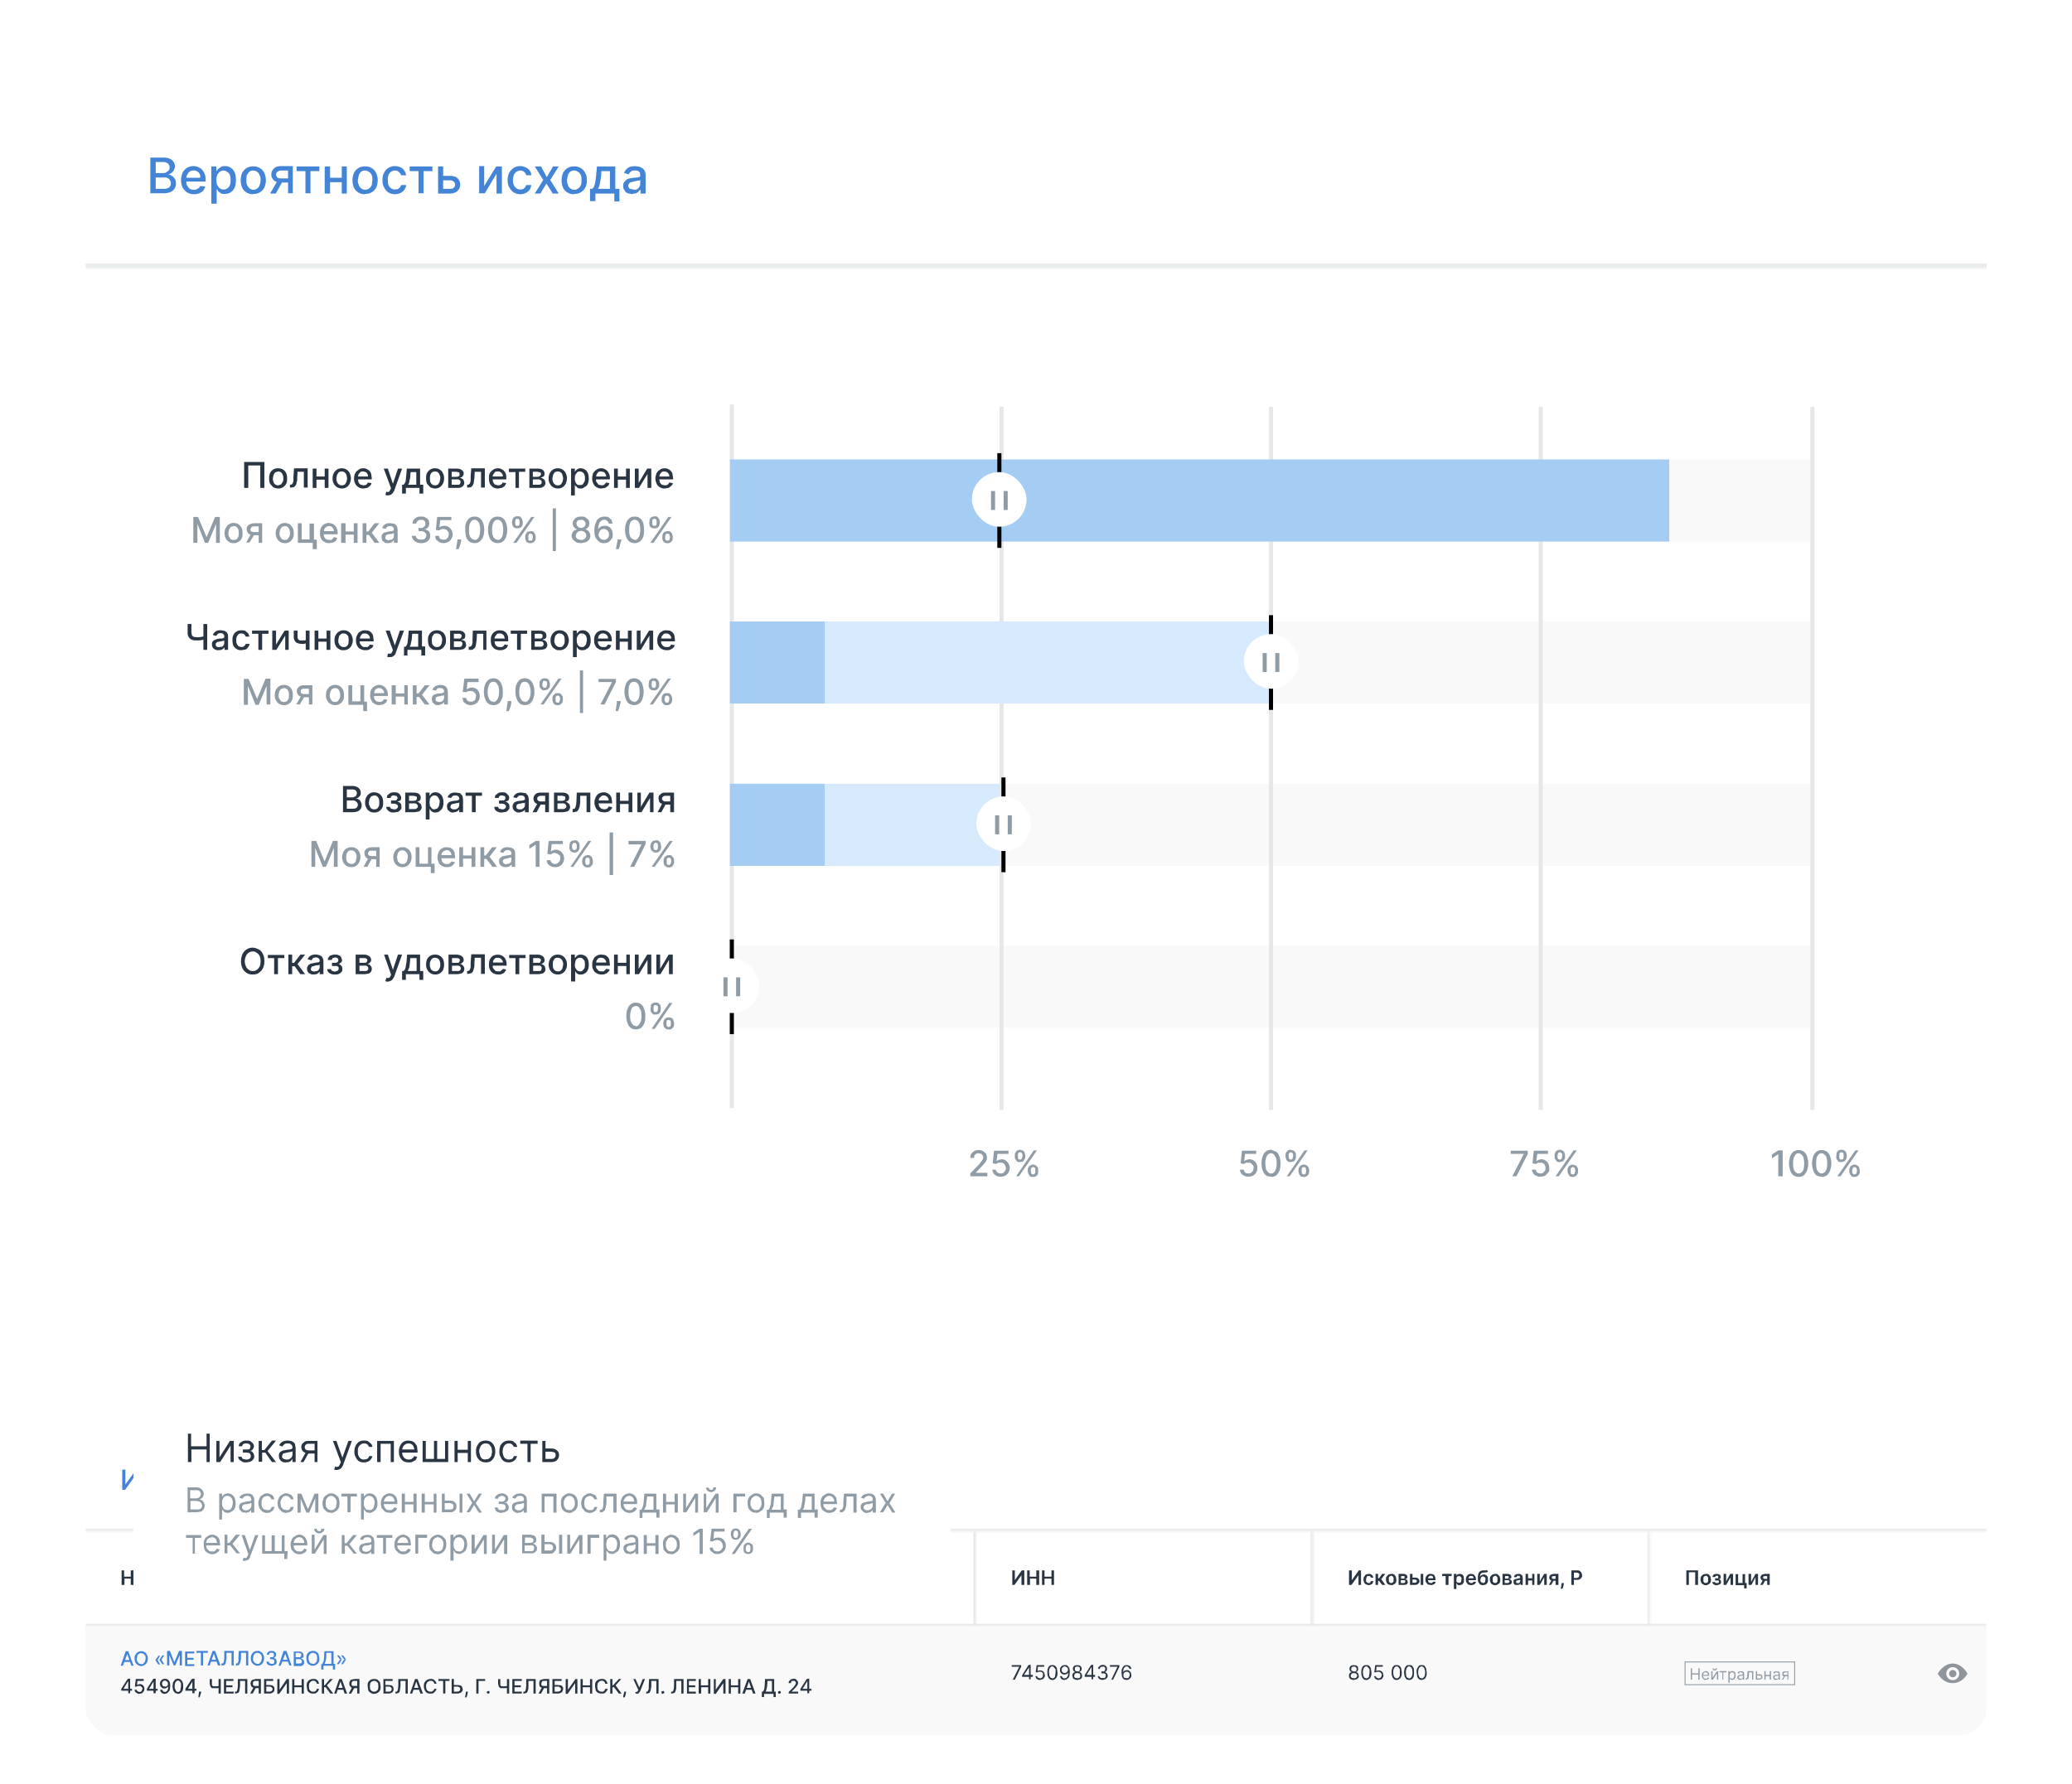 <svg xmlns="http://www.w3.org/2000/svg" width="656" height="565" fill="none"><g filter="url(#a)"><g clip-path="url(#b)"><rect width="602" height="379.2" x="27" y="26.8" fill="#fff" rx="8.8"/><path fill="#F9F9FA" d="M231.1 145.5h342.1v26H231.1zm0 51.3h342.1v26H231.1zm0 51.4h342.1v26H231.1zm0 51.3h342.1v26H231.1z"/><mask id="c" fill="#fff"><path d="M27 26.8h607.5v58H27v-58Z"/></mask><path fill="#E5E8E9" d="M634.5 83.5H27V86h607.5v-2.6Z" mask="url(#c)"/><path fill="#4484D7" d="M47.6 61.3V49.9h4.2c.8 0 1.4.1 2 .4a2.7 2.7 0 0 1 1.6 2.6L55 54l-.7.8a3 3 0 0 1-1 .4c.4.1.8.2 1.1.5.4.2.7.5 1 1 .2.3.3.8.3 1.4a2.8 2.8 0 0 1-1.7 2.7 6 6 0 0 1-2.1.4h-4.4Zm1.7-1.5h2.5a3 3 0 0 0 1.8-.5c.3-.3.5-.7.5-1.2a1.9 1.9 0 0 0-1-1.7c-.4-.2-.8-.2-1.2-.2h-2.6v3.6Zm0-5h2.3c.4 0 .7 0 1-.2l.8-.6c.2-.3.3-.6.3-1 0-.5-.2-.9-.5-1.2-.4-.3-.9-.5-1.5-.5h-2.4v3.5Zm12.1 6.7a4 4 0 0 1-2.2-.6 5 5 0 0 1-1.4-1.5 6 6 0 0 1 0-4.7 3.8 3.8 0 0 1 3.5-2.1c.5 0 1 .1 1.4.3a3.4 3.4 0 0 1 2 2c.3.6.4 1.2.4 2v.6h-6.8v-1.2h5.1c0-.5 0-.9-.2-1.2a2 2 0 0 0-2-1.1 2 2 0 0 0-1.1.3c-.4.3-.6.6-.8 1a2 2 0 0 0-.3 1.1v1c0 .6 0 1 .3 1.4.2.4.5.8.8 1 .4.2.8.3 1.3.3.3 0 .6 0 .9-.2l.7-.4.4-.6 1.6.2a4 4 0 0 1-.7 1.3c-.3.3-.7.6-1.2.8-.5.2-1 .3-1.7.3Zm5.5 3V52.7h1.6v1.4h.2c0-.2.2-.4.4-.6l.8-.6c.3-.2.7-.3 1.2-.3a3.3 3.3 0 0 1 3.2 2c.3.7.4 1.5.4 2.4 0 1-.1 1.7-.4 2.4-.3.7-.8 1.2-1.3 1.5-.5.4-1.2.5-1.9.5-.5 0-.9 0-1.2-.2l-.8-.6-.4-.7h-.1v4.6h-1.7Zm1.6-7.5c0 .6.1 1.1.3 1.6.2.4.4.8.8 1 .3.3.7.4 1.2.4s.9-.1 1.2-.4c.4-.2.6-.6.8-1 .2-.5.2-1 .2-1.6 0-.6 0-1-.2-1.5s-.4-.8-.8-1a2 2 0 0 0-1.2-.5 2 2 0 0 0-1.2.4c-.4.3-.6.6-.8 1-.2.5-.3 1-.3 1.6Zm11.7 4.5a3.7 3.7 0 0 1-3.5-2 6 6 0 0 1 0-4.8 3.7 3.7 0 0 1 3.5-2 3.7 3.7 0 0 1 3.5 2.1 5.7 5.7 0 0 1 0 4.6 3.7 3.7 0 0 1-3.5 2Zm0-1.4c.5 0 1-.2 1.3-.5.3-.2.6-.6.7-1 .2-.5.3-1 .3-1.6 0-.5 0-1-.3-1.5-.1-.4-.4-.8-.7-1a2 2 0 0 0-1.3-.5 2 2 0 0 0-1.3.4l-.8 1.1L78 57c0 .6 0 1 .2 1.5s.5.9.8 1.1c.3.3.8.5 1.3.5Zm11 1.2V54H89c-.5 0-.9.2-1.2.4-.2.2-.4.5-.4.9 0 .3.2.6.4.9.3.2.6.3 1 .3h2.7v1.3H89a4 4 0 0 1-1.7-.3c-.4-.2-.8-.5-1-.9a2 2 0 0 1-.4-1.3c0-.6.1-1 .4-1.4.2-.4.6-.7 1-1 .6-.2 1.1-.3 1.8-.3h3.6v8.6h-1.6Zm-5.7 0L88 57h1.7l-2.4 4.3h-1.7Zm8.4-7.1v-1.5h7.2v1.5h-2.8v7h-1.6v-7h-2.8Zm14.7 2v1.5H104v-1.4h4.6Zm-4.1-3.5v8.6h-1.7v-8.6h1.7Zm5.3 0v8.6h-1.6v-8.6h1.6Zm5.8 8.8a3.7 3.7 0 0 1-3.5-2 6 6 0 0 1 0-4.8 3.7 3.7 0 0 1 3.5-2 3.7 3.7 0 0 1 3.5 2.1 5.7 5.7 0 0 1 0 4.6 3.7 3.7 0 0 1-3.5 2Zm0-1.4c.5 0 1-.2 1.3-.5.4-.2.6-.6.8-1l.2-1.6c0-.5 0-1-.2-1.5-.2-.4-.4-.8-.8-1a2 2 0 0 0-1.3-.5 2 2 0 0 0-1.3.4c-.3.3-.6.7-.7 1.1l-.3 1.5c0 .6 0 1 .3 1.5.1.5.4.9.7 1.1.4.3.8.5 1.3.5Zm9.5 1.4a4 4 0 0 1-2.2-.6 4 4 0 0 1-1.3-1.6c-.4-.6-.5-1.4-.5-2.3 0-.8.1-1.6.5-2.3a3.7 3.7 0 0 1 3.4-2.1 4 4 0 0 1 1.8.4c.5.2.9.6 1.2 1 .3.4.5 1 .6 1.5H127a2 2 0 0 0-.7-1c-.3-.3-.7-.5-1.2-.5a2 2 0 0 0-1.3.4c-.3.2-.6.6-.8 1a4 4 0 0 0-.2 1.6c0 .6 0 1.2.2 1.6.2.5.5.8.8 1 .4.3.8.4 1.3.4l.8-.1.7-.5.4-.8h1.6a3.1 3.1 0 0 1-1.8 2.5 4 4 0 0 1-1.7.4Zm4.6-7.3v-1.5h7.2v1.5h-2.8v7h-1.6v-7h-2.8Zm10.2 1.5h2.5c1 0 1.9.2 2.4.7a2.8 2.8 0 0 1 .5 3.5c-.3.4-.6.8-1.1 1a4 4 0 0 1-1.8.4h-3.7v-8.6h1.6v7.1h2.1c.5 0 .9 0 1.2-.3.3-.3.5-.6.5-1s-.2-.7-.5-1c-.3-.3-.7-.4-1.2-.4H140v-1.4Zm13.4 3.2 3.8-6.2h1.8v8.6h-1.7V55l-3.7 6.2h-1.8v-8.6h1.6V59Zm11.4 2.6a4 4 0 0 1-2.1-.6c-.6-.4-1-1-1.4-1.6-.3-.6-.5-1.4-.5-2.3 0-.8.2-1.6.5-2.3a5 5 0 0 1 1.4-1.5c.6-.4 1.3-.6 2.1-.6a4 4 0 0 1 1.7.4c.5.2 1 .6 1.3 1 .3.4.5 1 .5 1.5h-1.6a2 2 0 0 0-.6-1c-.3-.3-.7-.5-1.3-.5a2 2 0 0 0-1.2.4c-.3.2-.6.6-.8 1a4 4 0 0 0-.3 1.6c0 .6.1 1.2.3 1.6.2.5.5.8.8 1 .3.3.8.4 1.2.4l.9-.1.6-.5.4-.8h1.6a3.1 3.1 0 0 1-1.7 2.5 4 4 0 0 1-1.8.4Zm6.6-8.8 1.8 3.4 2-3.4h1.8l-2.7 4.3 2.7 4.3H175l-2-3.2-1.9 3.2h-1.8L172 57l-2.7-4.3h1.8Zm10.5 8.8a3.7 3.7 0 0 1-3.5-2 6 6 0 0 1 0-4.8 3.7 3.7 0 0 1 3.5-2 3.7 3.7 0 0 1 3.5 2.1c.4.6.5 1.4.5 2.2 0 1-.1 1.7-.5 2.4a3.7 3.7 0 0 1-3.5 2Zm0-1.4c.6 0 1-.2 1.3-.5.4-.2.6-.6.8-1 .2-.5.2-1 .2-1.6 0-.5 0-1-.2-1.5-.2-.4-.4-.8-.8-1a2 2 0 0 0-1.3-.5 2 2 0 0 0-1.3.4c-.3.3-.6.7-.7 1.1l-.3 1.5c0 .6.1 1 .3 1.5.1.5.4.9.7 1.1.4.3.8.5 1.3.5Zm5 3.6v-3.9h.7l.5-.5.3-.9.2-1 .2-1.5.3-3.2h5.8v7.1h1.3v4h-1.6v-2.5h-6v2.4h-1.7Zm2.5-3.9h3.8v-5.6h-2.7l-.1 1.7-.4 2.4a4 4 0 0 1-.6 1.5Zm10.9 1.7-1.5-.3a2 2 0 0 1-1-1c-.3-.3-.4-.8-.4-1.3s.1-1 .3-1.2l.7-.8a4 4 0 0 1 1-.4l1.3-.2 1.2-.1.7-.2c.2-.1.2-.3.2-.5 0-.5 0-.9-.4-1.1-.2-.3-.6-.4-1.2-.4-.5 0-1 0-1.3.3a2 2 0 0 0-.7.9l-1.5-.4a3 3 0 0 1 2-2 4.8 4.8 0 0 1 2.6 0c.4 0 .7.2 1 .4.4.2.7.5.9.9.2.4.3.9.3 1.5v5.7h-1.6V60l-.6.6c-.2.3-.5.4-.8.6l-1.2.2Zm.4-1.4c.4 0 .8 0 1.1-.2a2 2 0 0 0 1-1.7V57l-.3.2h-.6a63.6 63.6 0 0 1-2 .5c-.3 0-.5.2-.6.4a1 1 0 0 0-.3.7c0 .4.2.7.5 1l1.2.2Z"/><path fill="#293542" d="M83.7 146.3v8.2h-1.3v-7.1h-3.8v7.1h-1.3v-8.2h6.4Zm4.4 8.4c-.6 0-1.1-.2-1.6-.4l-1-1.1c-.2-.5-.3-1-.3-1.7 0-.6.1-1.2.3-1.7a2.7 2.7 0 0 1 2.6-1.5 2.7 2.7 0 0 1 2.5 1.5c.2.5.3 1 .3 1.7 0 .6 0 1.2-.3 1.7a2.7 2.7 0 0 1-2.5 1.5Zm0-1 .9-.3.5-.8c.2-.4.2-.7.2-1.1 0-.4 0-.8-.2-1 0-.4-.3-.7-.5-.9-.3-.2-.6-.3-1-.3l-.9.3-.5.8-.2 1c0 .5 0 .8.2 1.2 0 .3.3.6.5.8.3.2.6.3 1 .3Zm3.7.8v-1h.2l.4-.1.3-.4.2-.7V151l.2-2.7h4.3v6.1h-1.2v-5h-2l-.1 2c0 .5 0 1-.2 1.3 0 .4-.1.7-.3 1l-.6.6-.8.1h-.4Zm11.4-3.6v1h-3.4v-1h3.4Zm-3-2.5v6.1H99v-6.1h1.2Zm3.8 0v6.1h-1.2v-6.1h1.2Zm4.2 6.3c-.6 0-1-.2-1.5-.4-.4-.3-.8-.7-1-1.1a3 3 0 0 1-.4-1.7c0-.6.1-1.2.4-1.7a2.7 2.7 0 0 1 2.5-1.5 2.7 2.7 0 0 1 2.5 1.5c.2.5.4 1 .4 1.7 0 .6-.2 1.2-.4 1.7a2.7 2.7 0 0 1-2.5 1.5Zm0-1c.4 0 .7-.1 1-.3l.5-.8.2-1.1-.2-1c-.1-.4-.3-.7-.6-.9-.2-.2-.5-.3-.9-.3s-.7.1-1 .3l-.5.8-.2 1c0 .5 0 .8.2 1.2.1.3.3.6.6.8.2.2.5.3.9.3Zm6.9 1a3 3 0 0 1-1.6-.4c-.4-.3-.8-.6-1-1.1a3 3 0 0 1-.4-1.7c0-.6.1-1.2.4-1.7.2-.4.6-.8 1-1 .4-.4.9-.5 1.5-.5.3 0 .7 0 1 .2a2.4 2.4 0 0 1 1.5 1.5l.2 1.4v.4h-4.9v-.9h3.7c0-.3 0-.6-.2-.8 0-.3-.3-.4-.5-.6l-.8-.2c-.4 0-.6 0-.9.2l-.6.7-.2.8v.7l.2 1c.2.4.4.6.7.8l.9.2.6-.1c.2 0 .3-.2.5-.3l.3-.5 1.1.2c0 .3-.2.6-.5.9l-.8.6-1.2.2Zm7.7 2.2a2.5 2.5 0 0 1-.8-.2l.3-1 .5.1c.2 0 .4 0 .5-.2l.3-.6.2-.4-2.3-6.2h1.3l1.6 4.8 1.6-4.8h1.3l-2.5 7-.5.8-.6.5-1 .2Zm4.5-.6v-2.8h.5l.3-.4.3-.6.1-.8.1-1 .2-2.3h4.2v5.1h1v2.8h-1.2v-1.8h-4.3v1.8h-1.2Zm1.8-2.8h2.7v-4H130l-.1 1.2c0 .6-.2 1.2-.3 1.7 0 .4-.2.8-.4 1.1Zm8.6 1.2c-.5 0-1-.2-1.5-.4l-1-1.1c-.2-.5-.3-1-.3-1.7 0-.6 0-1.2.3-1.7a2.7 2.7 0 0 1 2.5-1.5c.6 0 1.1.1 1.5.4.5.3.8.6 1 1.1.3.5.4 1 .4 1.7 0 .6-.1 1.2-.4 1.7a2.7 2.7 0 0 1-2.5 1.5Zm0-1c.4 0 .7-.1 1-.3l.5-.8.2-1.1c0-.4 0-.8-.2-1a2 2 0 0 0-.5-.9c-.3-.2-.6-.3-1-.3a2 2 0 0 0-1 .3l-.5.8-.1 1 .1 1.2c.2.3.3.6.6.8.2.2.6.3 1 .3Zm4.2.8v-6.1h2.6c.7 0 1.2.1 1.6.4a1.3 1.3 0 0 1 .3 2.1c-.2.2-.5.3-.9.4.3 0 .5.1.8.3.2 0 .4.3.5.5l.2.8a1.5 1.5 0 0 1-1 1.4c-.3.2-.7.2-1.1.2h-3Zm1.2-1h1.8c.3 0 .5 0 .7-.2l.2-.5c0-.3 0-.6-.2-.7a1 1 0 0 0-.7-.3H143v1.7Zm0-2.5h1.4l.6-.1.4-.3v-.4c0-.3 0-.5-.2-.6l-.8-.2H143v1.6Zm4.8 3.5v-1h.2l.4-.1.3-.4.2-.7V151l.2-2.7h4.3v6.1h-1.2v-5h-2l-.1 2-.2 1.3c0 .4-.2.7-.3 1l-.6.6-.9.1h-.3Zm9.8.2a3 3 0 0 1-1.6-.4c-.4-.3-.7-.6-1-1.1-.2-.5-.3-1-.3-1.7 0-.6 0-1.2.3-1.7.3-.4.6-.8 1-1 .5-.4 1-.5 1.5-.5.4 0 .7 0 1 .2a2.4 2.4 0 0 1 1.5 1.5c.2.4.2.8.2 1.4v.4h-4.8v-.9h3.7c0-.3 0-.6-.2-.8a1.5 1.5 0 0 0-1.4-.8c-.3 0-.6 0-.9.2l-.5.7c-.2.2-.2.5-.2.8v.7c0 .5 0 .8.2 1 .1.4.3.6.6.8l1 .2.5-.1c.2 0 .4-.2.5-.3.2-.1.3-.3.3-.5l1.2.2-.5.9-.9.6-1.2.2Zm3.4-5.3v-1h5.2v1h-2v5.1h-1.1v-5h-2Zm6.5 5.1v-6.1h2.6c.7 0 1.2.1 1.6.4.4.3.6.7.6 1.2 0 .4-.1.7-.3.9l-1 .4c.3 0 .6.1.8.3.2 0 .4.3.6.5l.2.8a1.5 1.5 0 0 1-1 1.4c-.3.2-.7.2-1.2.2h-2.9Zm1.1-1h1.8c.3 0 .6 0 .7-.2.2-.1.3-.3.3-.5 0-.3 0-.6-.3-.7a1 1 0 0 0-.7-.3h-1.8v1.7Zm0-2.5h1.5l.5-.1.4-.3.2-.4c0-.3-.1-.5-.3-.6l-.8-.2h-1.5v1.6Zm7.9 3.7c-.6 0-1-.2-1.5-.4-.4-.3-.8-.7-1-1.1a3 3 0 0 1-.4-1.7c0-.6.1-1.2.4-1.7a2.7 2.7 0 0 1 2.5-1.5 2.7 2.7 0 0 1 2.5 1.5c.2.5.4 1 .4 1.7 0 .6-.2 1.2-.4 1.7a2.7 2.7 0 0 1-2.5 1.5Zm0-1c.4 0 .7-.1 1-.3l.5-.8.2-1.1-.2-1c-.1-.4-.3-.7-.6-.9-.2-.2-.5-.3-.9-.3s-.7.1-1 .3l-.5.8-.2 1c0 .5 0 .8.2 1.2.1.3.3.6.6.8.2.2.5.3.9.3Zm4.2 3.2v-8.5h1.2v1l.4-.5.5-.4a2 2 0 0 1 1-.2 2.4 2.4 0 0 1 2.2 1.5c.2.4.3 1 .3 1.7a4 4 0 0 1-.3 1.7c-.2.5-.5.8-1 1-.3.3-.7.5-1.2.5a2 2 0 0 1-1-.2l-.5-.5c-.2-.1-.3-.3-.3-.4h-.1v3.3h-1.2Zm1.2-5.4c0 .4 0 .8.2 1.1 0 .3.3.6.5.8.2.2.5.2.9.2.3 0 .6 0 .9-.2l.5-.8c.2-.4.2-.7.2-1.1 0-.4 0-.8-.2-1.1 0-.4-.3-.6-.5-.8-.3-.2-.6-.3-1-.3-.3 0-.6.1-.8.3l-.5.7c-.2.4-.2.7-.2 1.2Zm8.4 3.2a3 3 0 0 1-1.5-.4c-.5-.3-.8-.6-1-1.1a3 3 0 0 1-.4-1.7c0-.6.1-1.2.3-1.7.3-.4.6-.8 1-1 .5-.4 1-.5 1.5-.5.4 0 .7 0 1 .2a2.5 2.5 0 0 1 1.5 1.5c.2.4.3.8.3 1.4v.4h-5v-.9h3.8c0-.3 0-.6-.2-.8-.1-.3-.3-.4-.5-.6l-.8-.2c-.4 0-.7 0-1 .2l-.5.7-.2.8v.7c0 .5 0 .8.2 1l.6.8 1 .2.6-.1.4-.3.4-.5 1 .2c0 .3-.2.6-.4.9l-.9.6-1.2.2Zm8.2-3.8v1h-3.4v-1h3.4Zm-3-2.5v6.1h-1.2v-6.1h1.2Zm3.8 0v6.1h-1.2v-6.1h1.2Zm2.8 4.5 2.7-4.5h1.3v6.1H205v-4.4l-2.7 4.4H201v-6.1h1.2v4.5Zm8.3 1.8a3 3 0 0 1-1.6-.4c-.4-.3-.8-.6-1-1.1-.2-.5-.4-1-.4-1.7 0-.6.2-1.2.4-1.7.2-.4.6-.8 1-1 .4-.4 1-.5 1.5-.5.3 0 .7 0 1 .2a2.4 2.4 0 0 1 1.5 1.5l.2 1.4v.4h-4.9v-.9h3.7c0-.3 0-.6-.2-.8a1.5 1.5 0 0 0-1.3-.8c-.3 0-.6 0-.9.2l-.6.7-.2.8v.7l.2 1c.2.4.4.6.7.8l.9.2.6-.1c.2 0 .3-.2.5-.3l.3-.5 1.1.2c0 .3-.2.6-.5.9l-.8.6-1.2.2Z"/><path fill="#909CA5" d="M61.2 163.7h1.5l2.7 6.4 2.7-6.4h1.5v8.2h-1.2v-6l-2.5 6h-1l-2.4-6v6h-1.3v-8.2ZM74 172c-.6 0-1.1-.1-1.5-.4-.5-.3-.8-.6-1-1.1a3 3 0 0 1-.4-1.7c0-.6.1-1.2.4-1.6a2.7 2.7 0 0 1 2.5-1.6c.6 0 1 .2 1.5.4.4.3.8.7 1 1.2.2.4.3 1 .3 1.6 0 .7 0 1.2-.3 1.7A2.7 2.7 0 0 1 74 172Zm0-1c.4 0 .7-.1 1-.3l.5-.8.1-1-.1-1.2c-.2-.3-.3-.6-.6-.8-.2-.2-.5-.3-1-.3l-.9.3-.5.8-.2 1.1c0 .4 0 .8.2 1.1l.5.8c.3.2.6.3 1 .3Zm7.9.9v-5.2h-1.5c-.4 0-.6.1-.8.3l-.3.6c0 .3 0 .5.2.7l.8.2h2v1h-2l-1.2-.3c-.3-.1-.6-.3-.7-.6-.2-.3-.3-.6-.3-1s0-.7.3-1c.2-.3.4-.5.8-.6a3 3 0 0 1 1.2-.3H83v6.2h-1.1Zm-4 0 1.7-3.1h1.2l-1.8 3h-1.2Zm12.3.1c-.6 0-1.1-.1-1.5-.4-.5-.3-.8-.6-1-1.1a3 3 0 0 1-.4-1.7c0-.6.1-1.2.4-1.6a2.7 2.7 0 0 1 2.5-1.6c.5 0 1 .2 1.5.4.4.3.7.7 1 1.2.2.4.3 1 .3 1.6 0 .7 0 1.2-.3 1.7A2.7 2.7 0 0 1 90 172Zm0-1c.3 0 .7-.1.9-.3l.5-.8c.2-.3.2-.7.2-1 0-.5 0-.8-.2-1.2 0-.3-.3-.6-.5-.8-.2-.2-.6-.3-1-.3l-.9.3-.5.8-.2 1.1c0 .4 0 .8.2 1.1l.5.8c.3.2.6.3 1 .3Zm9.2-5.3v5.2h.9v3H99v-2h-4.7v-6.2h1.2v5.1H98v-5h1.2Zm4.8 6.3a3 3 0 0 1-1.5-.4 2 2 0 0 1-1-1c-.3-.6-.4-1.1-.4-1.8 0-.6.1-1.1.3-1.6a4 4 0 0 1 1-1.2c.5-.2 1-.4 1.5-.4l1 .2a2.5 2.5 0 0 1 1.5 1.5c.2.4.3.9.3 1.4v.5h-5v-1h3.8c0-.3 0-.5-.2-.8a1.5 1.5 0 0 0-1.4-.8c-.3 0-.6.1-.8.3-.3.1-.5.4-.6.6l-.2.9v.7c0 .4 0 .7.2 1 .1.3.4.5.6.7l1 .2h.6l.4-.4.4-.5 1 .2c0 .4-.2.7-.4 1a2 2 0 0 1-.9.5l-1.2.2Zm8.2-3.7v1H109v-1h3.4Zm-3-2.6v6.2H108v-6.2h1.2Zm3.8 0v6.2H112v-6.2h1.2Zm1.6 6.2v-6.2h1.2v2.6h.6l2-2.6h1.5l-2.4 3 2.4 3.2h-1.5l-1.8-2.5h-.8v2.5h-1.2Zm8 .1c-.3 0-.7 0-1-.2l-.8-.6-.2-1c0-.4 0-.7.2-1l.5-.5.8-.2.8-.2a1155.6 1155.6 0 0 0 1.4-.2l.2-.4c0-.3-.1-.6-.3-.8-.2-.2-.5-.3-.9-.3s-.7.1-1 .3l-.4.6-1.1-.3a2.2 2.2 0 0 1 1.4-1.4 3.5 3.5 0 0 1 1.9 0c.3 0 .5 0 .8.2l.6.7.2 1v4.2h-1.2v-.9l-.4.5-.6.4-.8.1Zm.3-1 .9-.1a1.4 1.4 0 0 0 .7-1.2v-.8h-.3l-.4.2h-.4a20.5 20.5 0 0 0-1 .2l-.5.3-.1.6c0 .3 0 .5.3.6.2.2.5.3.8.3Zm10.2 1c-.5 0-1-.1-1.4-.3-.5-.2-.8-.4-1-.8-.3-.3-.5-.7-.5-1.2h1.3c0 .3 0 .5.2.7l.6.4.8.1.9-.1.6-.5.2-.7c0-.3 0-.5-.2-.7-.2-.3-.4-.4-.6-.5-.3-.2-.6-.2-1-.2h-.7v-1h.7c.3 0 .6 0 .8-.2l.5-.4c.2-.2.2-.5.2-.7l-.1-.7-.5-.5-.8-.1-.7.1-.6.5a1 1 0 0 0-.2.6h-1.2c0-.4.1-.8.4-1.2.2-.3.6-.6 1-.8.4-.2.9-.2 1.4-.2.5 0 1 0 1.3.3.4.2.7.4 1 .8l.2 1c0 .6-.1 1-.4 1.3-.2.3-.6.5-1 .6.6.2 1 .4 1.3.7.3.4.4.8.4 1.3s0 .9-.3 1.2c-.3.4-.6.7-1 .9-.5.2-1 .3-1.6.3Zm7.2 0a3 3 0 0 1-1.4-.3l-1-.8c-.2-.3-.3-.7-.3-1.2h1.2c0 .4.2.7.4 1l1 .2c.4 0 .7 0 .9-.2l.6-.6.2-.9c0-.3 0-.6-.2-.8l-.6-.7-.9-.2a2.3 2.3 0 0 0-1.4.5l-1-.2.4-4.1h4.5v1h-3.5l-.3 2.3.7-.4.9-.1a2.5 2.5 0 0 1 2.2 1.3c.3.4.4.9.4 1.4 0 .6-.1 1-.4 1.4a2 2 0 0 1-1 1 3 3 0 0 1-1.4.4Zm5.5-1.2v.4l-.2 1a15.4 15.4 0 0 1-.6 1.7h-.8a201.6 201.6 0 0 1 .4-2.7v-.4h1.2Zm4.3 1.2c-.7 0-1.2-.2-1.7-.5a3 3 0 0 1-1-1.4 8 8 0 0 1-.3-2.3c0-1 0-1.7.3-2.3.3-.6.6-1.1 1-1.4.5-.4 1-.5 1.7-.5.6 0 1.1.1 1.6.5.4.3.8.8 1 1.4.3.6.4 1.4.4 2.3 0 .9-.1 1.6-.4 2.3-.2.6-.6 1-1 1.4a3 3 0 0 1-1.6.5Zm0-1c.5 0 1-.3 1.3-.9.3-.5.4-1.3.4-2.3a6 6 0 0 0-.2-1.8c-.1-.4-.3-.8-.6-1-.3-.3-.6-.4-1-.4-.5 0-1 .3-1.2.8-.4.6-.5 1.4-.5 2.4 0 .7 0 1.2.2 1.7.1.5.3.8.6 1 .3.3.6.4 1 .4Zm7.3 1c-.7 0-1.2-.2-1.7-.5a3 3 0 0 1-1-1.4c-.2-.7-.4-1.4-.4-2.3 0-1 .2-1.7.4-2.3a3 3 0 0 1 1-1.4c.5-.4 1-.5 1.7-.5.6 0 1.1.1 1.6.5.4.3.8.8 1 1.4.2.6.4 1.4.4 2.3 0 .9-.2 1.6-.4 2.3-.2.6-.6 1-1 1.4a3 3 0 0 1-1.6.5Zm0-1c.5 0 1-.3 1.3-.9.3-.5.4-1.3.4-2.3a6 6 0 0 0-.2-1.8c-.1-.4-.3-.8-.6-1-.3-.3-.6-.4-1-.4-.5 0-1 .3-1.2.8-.4.6-.5 1.4-.5 2.4 0 .7 0 1.2.2 1.7.1.5.3.8.6 1 .3.3.6.4 1 .4Zm8.7-.7v-.4c0-.3 0-.6.2-.8l.5-.7 1-.2c.3 0 .6 0 .9.2l.5.7.2.8v.4c0 .3 0 .6-.2.9a1.5 1.5 0 0 1-1.5.8c-.3 0-.6 0-.9-.2a1 1 0 0 1-.5-.6c-.2-.3-.2-.5-.2-.9Zm1-.4v1.1c.2.2.4.2.6.2.3 0 .5 0 .6-.2l.2-.7v-.4c0-.2 0-.4-.2-.6 0-.2-.3-.3-.6-.3-.2 0-.4 0-.5.3l-.2.6Zm-5.2-4.3v-.4l.2-.8a1.5 1.5 0 0 1 1.5-.9c.4 0 .7 0 1 .2l.5.7.2.8v.4c0 .3 0 .6-.2.9-.1.3-.3.5-.6.6-.2.2-.5.2-.9.2-.3 0-.7 0-.9-.2-.3-.1-.4-.3-.6-.6l-.2-.9Zm1-.4v.4l.1.7c.2.2.3.2.6.2s.5 0 .6-.2l.1-.7v-.4l-.1-.6c-.1-.2-.3-.3-.6-.3s-.4 0-.6.3l-.1.6Zm-.6 6.7 5.7-8.2h1l-5.7 8.2h-1ZM176 161v13.5h-1V161h1Zm8 11c-.6 0-1.1-.1-1.6-.3l-1-.8a2 2 0 0 1-.4-1.2 2 2 0 0 1 .8-1.7l.9-.4c-.4-.1-.7-.3-1-.7a2 2 0 0 1-.4-1.2c0-.4.2-.8.4-1 .2-.4.5-.7 1-.9a3 3 0 0 1 1.3-.2c.5 0 1 0 1.3.2l1 .8c.2.4.3.7.3 1.1 0 .5-.1.9-.4 1.2-.2.4-.6.6-1 .7.3 0 .6.2.9.4a2.1 2.1 0 0 1 .8 1.7c0 .4-.1.8-.4 1.2-.2.3-.6.6-1 .8l-1.5.3Zm0-1c.3 0 .6 0 .8-.2.3-.1.5-.3.6-.5.2-.2.2-.4.2-.7 0-.3 0-.5-.2-.7-.1-.3-.3-.4-.6-.6l-.8-.2-.9.2-.6.6-.2.7c0 .3 0 .5.2.7.1.2.3.4.6.5l.9.2Zm0-3.8.7-.2a1.2 1.2 0 0 0 .7-1.2c0-.2 0-.4-.2-.6l-.5-.5-.7-.1-.8.1a1.2 1.2 0 0 0-.7 1.1l.2.7.5.5.8.2Zm7.2 4.8c-.4 0-.7 0-1-.2-.4-.1-.8-.4-1-.7-.3-.3-.6-.7-.8-1.2a7.7 7.7 0 0 1 0-3.8l.6-1.4c.3-.4.6-.6 1-.8.4-.2.8-.3 1.3-.3s1 0 1.3.2l1 .8.4 1.2h-1.3c0-.3-.2-.6-.4-.8-.3-.3-.6-.4-1-.4-.6 0-1 .3-1.4.8a4 4 0 0 0-.5 2.2 2.2 2.2 0 0 1 1.3-1l.8-.1c.5 0 .9.1 1.3.3.4.3.7.6.9 1 .2.4.3.9.3 1.4 0 .5 0 1-.3 1.4-.3.4-.6.8-1 1-.4.3-1 .4-1.5.4Zm0-1c.3 0 .6-.1.8-.3.3-.1.5-.3.6-.6.2-.3.2-.6.2-.9 0-.3 0-.6-.2-.8a1.6 1.6 0 0 0-2.6-.4l-.3.6-.2.6a1.8 1.8 0 0 0 .8 1.5c.3.2.6.2.9.2Zm5.5-.2v.4l-.3 1a15.4 15.4 0 0 1-.5 1.7h-.9a201.6 201.6 0 0 1 .5-2.7v-.4h1.2Zm4.2 1.2a3 3 0 0 1-1.6-.5 3 3 0 0 1-1-1.4c-.3-.7-.4-1.4-.4-2.3 0-1 .1-1.7.4-2.3a3 3 0 0 1 1-1.4c.5-.4 1-.5 1.6-.5.7 0 1.2.1 1.7.5.4.3.8.8 1 1.4.2.6.3 1.4.3 2.3 0 .9 0 1.6-.3 2.3-.2.6-.6 1-1 1.4-.5.3-1 .5-1.7.5Zm0-1c.6 0 1-.3 1.3-.9.4-.5.5-1.3.5-2.3a6 6 0 0 0-.2-1.8c-.1-.4-.3-.8-.6-1-.3-.3-.6-.4-1-.4-.5 0-1 .3-1.3.8-.3.6-.4 1.4-.4 2.4 0 .7 0 1.2.2 1.7.1.5.3.8.6 1 .3.3.6.4 1 .4Zm8.8-.7v-.4c0-.3 0-.6.2-.8 0-.3.3-.5.5-.7l1-.2c.3 0 .6 0 .8.2.3.2.5.4.6.7l.2.8v.4c0 .3 0 .6-.2.9a1.5 1.5 0 0 1-1.5.8c-.3 0-.6 0-.9-.2a1 1 0 0 1-.5-.6c-.2-.3-.2-.5-.2-.9Zm.9-.4v.4c0 .3 0 .5.2.7 0 .2.3.2.5.2.3 0 .5 0 .6-.2l.2-.7v-.4l-.2-.6c-.1-.2-.3-.3-.6-.3-.2 0-.4 0-.5.3-.2.2-.2.4-.2.6Zm-5-4.3v-.4l.1-.8.6-.7.9-.2c.4 0 .7 0 1 .2l.5.7.2.8v.4l-.2.9c-.2.3-.3.5-.6.6-.2.2-.5.2-.9.2s-.7 0-1-.2a1 1 0 0 1-.5-.6l-.2-.9Zm.9-.4v.4l.1.7c.1.2.3.2.6.2s.5 0 .6-.2l.1-.7v-.4l-.1-.6c-.1-.2-.3-.3-.6-.3s-.5 0-.6.3l-.1.6Zm-.6 6.7 5.7-8.2h1l-5.7 8.2h-1Z"/><path fill="#293542" d="M59.4 197.6h1.2v2.7l.2 1 .6.4 1 .1a8.7 8.7 0 0 0 2.2-.3v1a6 6 0 0 1-1.7.3 8 8 0 0 1-.6 0c-.6 0-1.1 0-1.5-.2a2 2 0 0 1-1-.8c-.3-.4-.4-.9-.4-1.5v-2.7Zm5 0h1.2v8.2h-1.2v-8.2Zm4.8 8.3c-.4 0-.7 0-1-.2-.4-.1-.6-.3-.8-.6-.2-.3-.3-.6-.3-1s0-.7.2-.9c.2-.2.3-.4.6-.5l.7-.3.9-.2h.9l.5-.2.1-.3a1 1 0 0 0-.3-.9c-.2-.2-.4-.3-.8-.3s-.8.1-1 .3l-.5.6-1-.3a2.2 2.2 0 0 1 1.4-1.4 3.5 3.5 0 0 1 1.8 0c.3 0 .6.1.8.3.3.1.5.3.6.6.2.3.2.7.2 1.1v4.1h-1.1v-.8l-.4.4-.6.4-.9.1Zm.3-1 .8-.1a1.4 1.4 0 0 0 .7-1.2v-.8l-.2.1a4.1 4.1 0 0 1-.9.2 178.2 178.2 0 0 0-1 .2c-.2 0-.3.1-.4.3-.2.1-.2.3-.2.5 0 .3.1.5.3.7l.9.2Zm7 1c-.7 0-1.2-.1-1.6-.4-.4-.2-.8-.6-1-1a5 5 0 0 1-.3-1.7c0-.7 0-1.2.3-1.7.2-.5.6-.9 1-1.1.4-.3 1-.4 1.5-.4s.9 0 1.3.2l.9.8.4 1h-1.2l-.4-.7c-.3-.2-.6-.3-1-.3-.3 0-.6 0-.8.2-.3.2-.5.5-.6.8-.2.3-.2.7-.2 1.1 0 .5 0 .9.2 1.2.1.3.3.6.6.8l.8.2.7-.1.4-.4c.2-.1.2-.3.3-.5H79c0 .4-.2.7-.4 1-.2.3-.5.6-.9.8l-1.3.2Zm3.3-5.2v-1H85v1h-2v5.1h-1.2v-5.1h-2Zm7.6 3.4 2.7-4.4h1.3v6.1h-1.1v-4.5l-2.8 4.5h-1.3v-6.1h1.2v4.4Zm10.6-4.4v6.1h-1.2v-6.1H98Zm-.5 2.8v1a5.8 5.8 0 0 1-1.3.4 5 5 0 0 1-.7 0c-.7 0-1.3-.2-1.8-.5-.4-.4-.7-1-.7-1.7v-2h1.2v2c0 .2 0 .5.2.7l.4.4h1.7l1-.3Zm6.3-.3v1h-3.4v-1h3.4Zm-3-2.5v6.1h-1.2v-6.1h1.2Zm3.8 0v6.1h-1.2v-6.1h1.2Zm4.2 6.2c-.6 0-1 0-1.5-.4a2 2 0 0 1-1-1c-.3-.5-.4-1.1-.4-1.7 0-.7.1-1.2.4-1.7a2.7 2.7 0 0 1 2.5-1.5 2.7 2.7 0 0 1 2.5 1.5c.2.5.4 1 .4 1.7 0 .6-.2 1.2-.4 1.6a2.7 2.7 0 0 1-2.5 1.5Zm0-1c.4 0 .7 0 1-.3.2-.2.4-.4.5-.8l.1-1-.1-1.1c-.1-.4-.3-.6-.6-.8-.2-.2-.5-.3-1-.3-.3 0-.6 0-.8.3-.3.2-.5.4-.6.8l-.2 1c0 .5 0 .8.2 1.1.1.4.3.6.6.8.2.2.5.3.9.3Zm6.9 1a3 3 0 0 1-1.6-.4 2 2 0 0 1-1-1c-.3-.5-.4-1-.4-1.7s.1-1.2.4-1.7c.2-.5.5-.9 1-1.1.4-.3.9-.4 1.5-.4l1 .1a2.5 2.5 0 0 1 1.5 1.5l.2 1.5v.4h-4.9v-.9h3.7c0-.3 0-.6-.2-.8a1.5 1.5 0 0 0-1.3-.8c-.4 0-.7 0-1 .2l-.5.7-.2.8v.7c0 .4 0 .8.2 1l.6.7c.3.2.6.2 1 .2h.6l.5-.3.3-.5 1.1.2c0 .3-.2.6-.5.9l-.8.5c-.4.2-.8.2-1.2.2Zm7.7 2.2a2.5 2.5 0 0 1-.8-.1l.2-1h.6l.5-.1.3-.6.2-.4-2.3-6.2h1.3l1.6 4.7 1.6-4.7h1.3l-2.6 7c0 .3-.2.5-.4.8l-.7.5-.8.1Zm4.5-.5v-2.8h.5l.3-.4.3-.6.1-.8.1-1 .2-2.3h4.2v5h1v2.9h-1.2v-1.8H129v1.8h-1.2Zm1.8-2.8h2.7v-4.1h-1.9l-.1 1.3c0 .6-.2 1.2-.3 1.6 0 .5-.2.9-.4 1.2Zm8.6 1.1c-.6 0-1 0-1.5-.4-.4-.2-.8-.6-1-1-.2-.5-.3-1.1-.3-1.7 0-.7 0-1.2.3-1.7a2.7 2.7 0 0 1 2.5-1.5c.6 0 1.1.1 1.5.4.5.2.8.6 1 1 .3.6.4 1.1.4 1.8 0 .6-.1 1.2-.4 1.6a2.7 2.7 0 0 1-2.5 1.5Zm0-1c.4 0 .7 0 1-.3.2-.2.4-.4.5-.8l.2-1c0-.4 0-.8-.2-1.1-.1-.4-.3-.6-.5-.8-.3-.2-.6-.3-1-.3s-.7 0-1 .3l-.5.8-.1 1 .1 1.1c.2.4.3.6.6.8.2.2.5.3 1 .3Zm4.2 1v-6.2h2.6c.7 0 1.2.1 1.6.4.4.3.6.7.6 1.2 0 .4 0 .6-.3.9-.2.2-.5.3-1 .4l.8.2c.3.2.5.3.6.6l.2.8a1.5 1.5 0 0 1-1 1.4l-1.1.2h-3Zm1.2-1h1.8c.3 0 .5-.2.7-.3l.2-.6c0-.3 0-.5-.2-.7a1 1 0 0 0-.7-.2h-1.8v1.7Zm0-2.7h2l.3-.3.2-.5c0-.2-.1-.4-.3-.5-.2-.2-.5-.2-.8-.2h-1.4v1.5Zm4.7 3.6v-1h.3l.4-.1.3-.4.2-.7v-1.2l.1-2.7h4.3v6.1h-1v-5.1h-2l-.1 2-.2 1.4c0 .4-.2.7-.3 1l-.6.5c-.2.2-.5.2-.9.2h-.4Zm9.9.1a3 3 0 0 1-1.6-.4c-.4-.2-.7-.6-1-1-.2-.5-.3-1-.3-1.7s0-1.2.3-1.7a2.7 2.7 0 0 1 2.5-1.5l1 .1a2.4 2.4 0 0 1 1.5 1.5c.2.4.2 1 .2 1.5v.4H156v-.9h3.8l-.2-.8a1.5 1.5 0 0 0-1.4-.8c-.3 0-.6 0-.9.2l-.5.7c-.2.2-.2.5-.2.8v.7c0 .4 0 .8.2 1 .1.3.3.6.6.7.3.2.6.2 1 .2h.5l.5-.3c.2-.2.3-.3.3-.5l1.2.2-.5.9c-.3.2-.5.4-.9.5-.4.2-.8.2-1.2.2Zm3.4-5.2v-1h5.2v1h-2v5.1h-1.2v-5.1h-2Zm6.5 5.1v-6.1h2.5c.7 0 1.3.1 1.7.4.4.3.6.7.6 1.2 0 .4-.1.6-.3.9l-1 .4.8.2.6.6.2.8a1.5 1.5 0 0 1-1 1.4l-1.2.2h-3Zm1.1-1h1.8c.3 0 .6 0 .7-.2.2-.1.3-.3.3-.6s0-.5-.3-.7a1 1 0 0 0-.7-.2h-1.8v1.7Zm0-2.6h2l.4-.3.1-.5c0-.2 0-.4-.2-.5-.2-.2-.5-.2-.9-.2h-1.4v1.5Zm7.9 3.7c-.6 0-1.1 0-1.5-.4a2 2 0 0 1-1-1c-.3-.5-.4-1.1-.4-1.7 0-.7.1-1.2.4-1.7a2.7 2.7 0 0 1 2.5-1.5 2.7 2.7 0 0 1 2.5 1.5c.2.5.4 1 .4 1.7 0 .6-.2 1.2-.4 1.6a2.7 2.7 0 0 1-2.5 1.5Zm0-1c.4 0 .7 0 1-.3l.5-.8.1-1-.1-1.1c-.2-.4-.3-.6-.6-.8-.2-.2-.5-.3-1-.3-.3 0-.6 0-.8.3-.3.2-.5.4-.6.8l-.2 1c0 .5 0 .8.2 1.1.1.4.3.6.6.8.2.2.5.3.9.3Zm4.2 3.2v-8.4h1.2v1l.4-.5.5-.4a2 2 0 0 1 1-.2 2.4 2.4 0 0 1 2.2 1.4c.2.5.3 1 .3 1.7a4 4 0 0 1-.3 1.8 2 2 0 0 1-1 1c-.3.3-.8.4-1.3.4a1.7 1.7 0 0 1-1.5-.6l-.2-.4h-.1v3.2h-1.2Zm1.2-5.4c0 .5 0 .8.2 1.2 0 .3.3.6.5.7.2.2.5.3.9.3.3 0 .6 0 .9-.3.2-.2.4-.4.5-.8l.2-1c0-.5 0-.8-.2-1.2 0-.3-.3-.5-.5-.7-.3-.2-.6-.3-1-.3-.3 0-.6 0-.8.3-.2.1-.4.4-.5.7-.2.3-.2.7-.2 1.1Zm8.4 3.2a3 3 0 0 1-1.5-.4 2 2 0 0 1-1-1c-.3-.5-.4-1-.4-1.7s.1-1.2.3-1.7c.3-.5.6-.9 1-1.1a3 3 0 0 1 2.5-.2 2.4 2.4 0 0 1 1.5 1.4c.2.4.3 1 .3 1.5v.4h-5v-.9h3.8c0-.3 0-.6-.2-.8a1.5 1.5 0 0 0-1.4-.8c-.3 0-.6 0-.8.2-.3.2-.5.4-.6.7l-.2.8v.7c0 .4 0 .8.2 1 .1.3.4.6.6.7.3.2.6.2 1 .2h.6l.4-.3.4-.5 1 .2c0 .3-.2.6-.4.9a2 2 0 0 1-.9.5c-.3.2-.7.2-1.2.2Zm8.2-3.7v1h-3.4v-1h3.4Zm-3-2.5v6.1H195v-6.1h1.2Zm3.8 0v6.1h-1.2v-6.1h1.2Zm2.8 4.4 2.7-4.4h1.3v6.1h-1.2v-4.5l-2.7 4.5h-1.3v-6.1h1.2v4.4Zm8.3 1.8a3 3 0 0 1-1.6-.4c-.4-.2-.8-.6-1-1-.3-.5-.4-1-.4-1.7s.1-1.2.4-1.7c.2-.5.6-.9 1-1.1.4-.3.9-.4 1.5-.4l1 .1a2.4 2.4 0 0 1 1.5 1.5l.2 1.5v.4h-4.9v-.9h3.7c0-.3 0-.6-.2-.8a1.5 1.5 0 0 0-1.3-.8c-.4 0-.6 0-.9.2l-.6.7-.2.8v.7c0 .4 0 .8.2 1 .2.3.4.6.7.7.2.2.5.2.9.2h.6l.5-.3.3-.5 1.1.2c0 .3-.2.6-.5.9l-.8.5c-.4.2-.8.2-1.2.2Z"/><path fill="#909CA5" d="M77.2 215h1.5l2.7 6.3 2.7-6.4h1.5v8.2h-1.2v-5.9l-2.5 6h-1l-2.4-6v6h-1.3v-8.3Zm12.7 8.3c-.6 0-1.1-.2-1.5-.4-.5-.3-.8-.7-1-1.1a3 3 0 0 1-.4-1.7c0-.6.1-1.2.4-1.7a2.7 2.7 0 0 1 2.5-1.5 2.7 2.7 0 0 1 2.5 1.5c.2.5.3 1 .3 1.7 0 .6 0 1.2-.3 1.7a2.7 2.7 0 0 1-2.5 1.5Zm0-1c.4 0 .7-.1 1-.3l.5-.8.1-1.1-.1-1c-.2-.4-.3-.7-.6-.9-.2-.2-.5-.3-1-.3l-.9.3-.5.8-.2 1c0 .5 0 .8.2 1.2l.5.8c.3.2.6.3 1 .3Zm7.9.8v-5h-1.5c-.4 0-.6 0-.8.2-.2.1-.3.3-.3.6s0 .5.2.6c.2.2.5.3.8.3h2v1h-2c-.5 0-.8-.1-1.2-.3-.3-.1-.6-.4-.7-.6-.2-.3-.3-.6-.3-1s0-.7.3-1c.2-.3.4-.5.8-.7a3 3 0 0 1 1.2-.2h2.6v6.1h-1.1Zm-4 0 1.7-3h1.2l-1.8 3h-1.2Zm12.3.2c-.6 0-1.1-.2-1.5-.4-.5-.3-.8-.7-1-1.1a3 3 0 0 1-.4-1.7c0-.6.1-1.2.4-1.7a2.7 2.7 0 0 1 2.5-1.5 2.7 2.7 0 0 1 2.5 1.5c.2.5.3 1 .3 1.7 0 .6 0 1.2-.3 1.7a2.7 2.7 0 0 1-2.5 1.5Zm0-1c.3 0 .7-.1.9-.3l.5-.8c.2-.3.2-.7.2-1.1 0-.4 0-.8-.2-1 0-.4-.3-.7-.5-.9-.2-.2-.6-.3-1-.3l-.9.3-.5.8-.2 1c0 .5 0 .8.2 1.2l.5.8c.3.2.6.3 1 .3Zm9.2-5.3v5.2h.9v3H115v-2h-4.7V217h1.2v5.1h2.6V217h1.2Zm4.8 6.3a3 3 0 0 1-1.5-.4c-.5-.3-.8-.6-1-1.1a3 3 0 0 1-.4-1.7c0-.6.1-1.2.3-1.7.3-.4.6-.8 1-1 .5-.4 1-.5 1.5-.5.4 0 .7 0 1 .2a2.4 2.4 0 0 1 1.5 1.5c.2.4.3.8.3 1.4v.4h-5v-.9h3.8c0-.3 0-.6-.2-.8a1.5 1.5 0 0 0-1.4-.8c-.3 0-.6 0-.8.2-.3.2-.5.4-.6.7l-.2.8v.7c0 .5 0 .8.2 1.1.1.3.4.5.6.7l1 .2.6-.1.4-.3.4-.5 1 .2c0 .3-.2.6-.4.9l-.9.6-1.2.2Zm8.2-3.7v1h-3.4v-1h3.4Zm-3-2.6v6.1H124V217h1.2Zm3.8 0v6.1H128V217h1.2Zm1.6 6.1V217h1.2v2.6h.6l2-2.6h1.5l-2.4 3 2.4 3.1h-1.5l-1.8-2.4h-.8v2.4h-1.2Zm8 .2c-.3 0-.7 0-1-.2l-.8-.7-.2-1c0-.3 0-.6.2-.8.1-.3.3-.5.5-.6l.8-.3.8-.1 1-.1.4-.2c.1 0 .2-.1.2-.3a1 1 0 0 0-.3-.8c-.2-.2-.5-.3-.9-.3s-.7 0-1 .2l-.4.6-1.1-.2a2.2 2.2 0 0 1 1.4-1.4 3.5 3.5 0 0 1 1.9-.1c.3 0 .5.2.8.3l.6.7.2 1v4.1h-1.2v-.8l-.4.5-.6.3-.8.2Zm.3-1c.3 0 .6 0 .9-.2a1.4 1.4 0 0 0 .7-1.2v-.8l-.3.2h-.4a39.3 39.3 0 0 1-1.4.3 1 1 0 0 0-.5.3l-.1.5c0 .3 0 .5.3.7l.8.2Zm10 1a3 3 0 0 1-1.3-.3l-1-.8-.3-1.2h1.2c0 .4.2.7.5.9.2.2.6.3 1 .3.3 0 .6 0 .8-.2.3-.1.5-.3.6-.6l.2-.9c0-.3 0-.6-.2-.9l-.6-.6-.9-.2-.7.1c-.3 0-.5.2-.6.3l-1.2-.1.5-4.2h4.5v1.1H148l-.2 2.3.6-.4 1-.2a2.5 2.5 0 0 1 2.2 1.4c.2.4.3.9.3 1.4 0 .5-.1 1-.4 1.4a2 2 0 0 1-1 1 3 3 0 0 1-1.4.4Zm7.2 0a3 3 0 0 1-1.6-.5 3 3 0 0 1-1-1.5c-.3-.6-.4-1.4-.4-2.3 0-.8.1-1.6.4-2.2.2-.7.6-1.1 1-1.5a3 3 0 0 1 1.6-.5c.7 0 1.2.2 1.6.5.5.4.8.8 1 1.5.3.6.4 1.4.4 2.2 0 1 0 1.7-.3 2.3-.3.7-.6 1.2-1 1.5-.5.3-1 .5-1.7.5Zm0-1c.6 0 1-.4 1.3-.9.3-.5.5-1.3.5-2.4a6 6 0 0 0-.2-1.7l-.6-1c-.3-.3-.6-.4-1-.4-.5 0-1 .2-1.3.8a6.1 6.1 0 0 0-.3 4c.2.6.4 1 .7 1.2.2.2.6.3 1 .3Zm5.7-.3v.5l-.2 1a15.7 15.7 0 0 1-.6 1.7h-.8a100.7 100.7 0 0 1 .4-2.7v-.5h1.2Zm4.3 1.3c-.7 0-1.2-.2-1.6-.5a3 3 0 0 1-1-1.5c-.3-.6-.4-1.4-.4-2.3 0-.8 0-1.6.3-2.2.3-.7.6-1.1 1-1.5.5-.3 1-.5 1.7-.5a3 3 0 0 1 1.6.5c.4.4.8.8 1 1.5.3.6.4 1.4.4 2.2a5 5 0 0 1-.4 2.3c-.2.7-.6 1.2-1 1.5a3 3 0 0 1-1.6.5Zm0-1c.5 0 1-.4 1.3-.9.3-.5.5-1.3.5-2.4a6 6 0 0 0-.3-1.7c-.1-.5-.3-.8-.6-1-.2-.3-.6-.4-1-.4-.5 0-1 .2-1.2.8-.3.5-.5 1.3-.5 2.3 0 .7 0 1.3.2 1.8l.6 1c.3.3.6.4 1 .4Zm8.7-.7v-.4c0-.3 0-.6.2-.9l.6-.6c.2-.2.5-.2.9-.2.3 0 .6 0 .9.2l.5.6c.2.3.2.6.2.9v.4c0 .3 0 .6-.2.9a1.5 1.5 0 0 1-1.4.8c-.4 0-.7 0-1-.2l-.5-.6-.2-.9Zm1-.4v1c.2.2.4.3.7.3.2 0 .4 0 .5-.3l.2-.6v-.4c0-.3 0-.5-.2-.6 0-.2-.3-.3-.5-.3-.3 0-.5 0-.6.3l-.2.6Zm-5.1-4.3v-.4c0-.3 0-.6.2-.9a1.5 1.5 0 0 1 1.4-.8c.4 0 .7 0 1 .2l.5.6.2.9v.4c0 .3 0 .6-.2.9l-.6.6-.9.2c-.3 0-.6 0-.9-.2l-.5-.6c-.2-.3-.2-.6-.2-.9Zm.9-.4v.4c0 .2 0 .4.2.6 0 .2.3.3.5.3.3 0 .5 0 .6-.3l.2-.6v-.4c0-.3 0-.5-.2-.7l-.6-.2c-.2 0-.4 0-.5.2l-.2.7Zm-.6 6.6 5.7-8.2h1l-5.7 8.2h-1Zm13.5-10.8v13.5h-1v-13.5h1Zm5.5 10.8 3.6-7v-.1h-4.2v-1h5.5v1l-3.6 7.1H190Zm6.4-1v.4l-.3 1a16.4 16.4 0 0 1-.5 1.7h-.8a211 211 0 0 1 .4-2.7v-.5h1.2Zm4.3 1.2c-.7 0-1.2-.2-1.7-.5a3 3 0 0 1-1-1.5c-.2-.6-.4-1.4-.4-2.3 0-.8.2-1.6.4-2.2.2-.7.6-1.1 1-1.5.5-.3 1-.5 1.7-.5a3 3 0 0 1 1.6.5c.4.4.8.8 1 1.5a6.8 6.8 0 0 1 0 4.5c-.2.7-.6 1.2-1 1.5-.5.3-1 .5-1.7.5Zm0-1c.5 0 1-.4 1.3-.9.3-.5.4-1.3.4-2.4a6 6 0 0 0-.2-1.7c-.1-.5-.3-.8-.6-1-.3-.3-.6-.4-1-.4-.5 0-1 .2-1.3.8-.3.5-.4 1.3-.4 2.3 0 .7 0 1.3.2 1.8.1.5.3.8.6 1 .3.3.6.4 1 .4Zm8.7-.7v-.4c0-.3 0-.6.2-.9 0-.2.3-.4.5-.6.3-.2.6-.2 1-.2.3 0 .6 0 .9.2l.5.6.2.9v.4c0 .3 0 .6-.2.9a1.5 1.5 0 0 1-1.5.8c-.3 0-.6 0-.9-.2l-.5-.6c-.2-.3-.2-.6-.2-.9Zm.9-.4v.4c0 .2 0 .4.2.6 0 .2.3.3.5.3.3 0 .5 0 .6-.3l.2-.6v-.4c0-.3 0-.5-.2-.6 0-.2-.3-.3-.6-.3-.2 0-.4 0-.5.3l-.2.6Zm-5-4.3v-.4l.1-.9.6-.6c.3-.2.6-.2 1-.2.3 0 .6 0 .8.2l.6.6.2.9v.4c0 .3 0 .6-.2.9a1.5 1.5 0 0 1-1.5.8c-.4 0-.7 0-1-.2l-.5-.6-.2-.9Zm.9-.4v.4l.1.6c.1.2.3.3.6.3s.5 0 .6-.3l.1-.6v-.4l-.1-.7-.6-.2c-.3 0-.4 0-.6.2l-.1.7Zm-.6 6.6 5.7-8.2h1l-5.7 8.2h-1Z"/><path fill="#293542" d="M108.6 257.2v-8.3h3c.6 0 1 .1 1.4.3a2 2 0 0 1 1.2 2c0 .2 0 .5-.2.8l-.5.5a1 1 0 0 1-.7.3v.1c.3 0 .5.1.8.3.3.1.5.4.6.7.2.3.3.6.3 1 0 .5 0 .8-.3 1.2a2 2 0 0 1-.9.8c-.4.2-1 .3-1.6.3h-3.1Zm1.2-1.1h1.8c.6 0 1-.1 1.3-.3.2-.3.4-.6.4-1a1.4 1.4 0 0 0-.8-1.1c-.2-.2-.5-.2-.8-.2h-1.9v2.6Zm0-3.6h1.7c.3 0 .5 0 .7-.2.3 0 .4-.2.6-.4l.2-.7c0-.3-.1-.6-.4-.9-.2-.2-.6-.3-1-.3h-1.8v2.5Zm8.7 4.8c-.6 0-1.1-.1-1.5-.4-.5-.3-.8-.6-1-1.1a3 3 0 0 1-.4-1.7c0-.6.1-1.2.4-1.7a2.7 2.7 0 0 1 2.5-1.5c.6 0 1 .2 1.5.4.4.3.8.7 1 1.1.2.5.3 1 .3 1.7 0 .6 0 1.2-.3 1.7a2.7 2.7 0 0 1-2.5 1.5Zm0-1c.4 0 .7-.1 1-.3l.5-.8.1-1-.1-1.2c-.2-.3-.3-.6-.6-.8-.2-.2-.5-.3-1-.3l-.9.3-.5.8-.2 1.1c0 .4 0 .8.2 1 .1.4.3.7.5.9.3.2.6.3 1 .3Zm3.8-.8h1.2c0 .3.2.5.4.6l.8.2c.4 0 .7 0 .9-.2.2-.2.4-.4.4-.7 0-.2 0-.3-.2-.5l-.4-.3-.6-.1h-1v-1h1c.4 0 .6 0 .8-.2l.3-.6-.3-.6-.8-.2c-.3 0-.6 0-.8.2-.2.1-.3.3-.3.6h-1.2c0-.4 0-.7.3-1l.8-.6a3 3 0 0 1 1.2-.2c.4 0 .8 0 1.2.2.3.2.6.4.7.7.2.2.3.5.3.8 0 .4 0 .7-.3.9l-.8.4v.1c.3 0 .5 0 .7.2l.4.5.1.7c0 .4 0 .8-.3 1a2 2 0 0 1-.8.7l-1.3.2c-.4 0-.8 0-1.2-.2a2 2 0 0 1-.8-.6c-.3-.3-.4-.6-.4-1Zm6 1.7V251h2.6c.7 0 1.3.1 1.7.4.4.3.6.7.6 1.2 0 .4-.1.7-.3.9-.3.2-.6.4-1 .4.3 0 .6.1.8.3l.6.5.2.8a1.5 1.5 0 0 1-1 1.5l-1.2.2h-3Zm1.2-1h1.8c.3 0 .6-.1.7-.3.2-.1.3-.3.3-.5a1 1 0 0 0-.3-.7 1 1 0 0 0-.7-.3h-1.8v1.8Zm0-2.6h1.5l.5-.1c.2 0 .3-.2.4-.3l.1-.4c0-.3 0-.5-.3-.6l-.8-.2h-1.4v1.6Zm5.3 5.9V251h1.2v1l.4-.4c0-.2.3-.4.5-.5a2 2 0 0 1 1-.2 2.4 2.4 0 0 1 2.2 1.5c.2.5.3 1 .3 1.7a4 4 0 0 1-.3 1.7c-.2.5-.6.8-1 1.1-.3.3-.8.4-1.3.4a2 2 0 0 1-.9-.2l-.5-.4-.3-.5h-.1v3.3h-1.2Zm1.2-5.4.1 1.1.6.8c.2.2.5.3.9.3l.9-.3.5-.8.2-1.1c0-.4 0-.8-.2-1.1l-.5-.8c-.3-.2-.6-.3-1-.3-.3 0-.6.1-.8.3-.3.2-.4.4-.6.8l-.1 1Zm7.5 3.2c-.3 0-.7 0-1-.2l-.8-.7-.2-1c0-.3 0-.6.2-.8.1-.3.3-.4.5-.6l.8-.3.8-.1 1-.1.4-.2c.1 0 .2-.1.2-.3a1 1 0 0 0-.3-.8c-.2-.2-.5-.3-.9-.3s-.7 0-1 .3l-.4.5-1.1-.2a2.2 2.2 0 0 1 1.4-1.4 3.5 3.5 0 0 1 1.9 0c.3 0 .5 0 .8.2l.6.7.2 1v4.2h-1.2v-.9l-.4.5-.6.3-.9.2Zm.3-1c.3 0 .6 0 .9-.2a1.4 1.4 0 0 0 .7-1.2v-.8l-.3.2h-.4a39.3 39.3 0 0 1-1.4.3 1 1 0 0 0-.5.3l-.2.5c0 .3.1.6.4.7.2.2.5.2.8.2Zm3.6-4.3v-1h5.2v1h-2v5.2h-1.2V252h-2Zm9.1 3.5h1.2c0 .3.2.5.4.6l.8.2c.3 0 .6 0 .9-.2.2-.2.4-.4.4-.7 0-.2 0-.3-.2-.5l-.4-.3-.6-.1h-1v-1h1c.4 0 .6 0 .8-.2.2-.2.2-.4.2-.6 0-.2 0-.4-.2-.6l-.8-.2c-.3 0-.6 0-.8.2-.2.1-.3.3-.3.6h-1.2c0-.4 0-.7.3-1l.8-.6a3 3 0 0 1 1.2-.2c.4 0 .8 0 1.2.2l.7.7c.2.2.3.5.3.8 0 .4-.1.7-.3.9l-.8.4v.1c.3 0 .5 0 .6.2l.5.5.1.7c0 .4 0 .8-.3 1a2 2 0 0 1-.8.7l-1.3.2c-.4 0-.8 0-1.2-.2a2 2 0 0 1-.9-.6c-.2-.3-.3-.6-.3-1Zm7.9 1.8c-.4 0-.8 0-1-.2-.4-.2-.7-.4-.8-.7-.2-.2-.3-.6-.3-1 0-.3 0-.6.2-.8.1-.3.3-.4.5-.6l.8-.3.8-.1 1-.1.4-.2c.2 0 .2-.1.2-.3a1 1 0 0 0-.3-.8c-.2-.2-.5-.3-.9-.3s-.7 0-1 .3l-.4.5-1.1-.2a2.2 2.2 0 0 1 1.5-1.4 3.5 3.5 0 0 1 1.8 0c.3 0 .5 0 .8.2l.6.7.2 1v4.2h-1.2v-.9c0 .2-.2.3-.4.5l-.6.3-.8.2Zm.2-1c.4 0 .6 0 .9-.2a1.4 1.4 0 0 0 .7-1.2v-.8l-.2.2h-.5a39.3 39.3 0 0 1-1.4.3 1 1 0 0 0-.5.3l-.1.5c0 .3 0 .6.3.7.2.2.5.2.8.2Zm8 .9V252h-1.4c-.3 0-.6.1-.8.3-.2.1-.3.3-.3.6s0 .5.3.6c.1.2.4.3.7.3h2v1h-2l-1.2-.3c-.3-.1-.5-.3-.7-.6-.2-.3-.3-.6-.3-1s.1-.7.3-1c.2-.3.4-.5.8-.7a3 3 0 0 1 1.2-.2h2.6v6.2h-1.1Zm-4 0 1.8-3.2h1.2l-1.7 3.2h-1.3Zm6.8 0V251h2.6c.6 0 1.2.1 1.6.4.4.3.6.7.6 1.2 0 .4-.1.7-.3.9-.3.2-.6.4-1 .4.3 0 .6.1.8.3l.6.5.2.8a1.5 1.5 0 0 1-1 1.5l-1.2.2h-2.9Zm1.1-1h1.8c.3 0 .6-.1.7-.3.2-.1.3-.3.3-.5 0-.3 0-.5-.3-.7a1 1 0 0 0-.7-.3h-1.8v1.8Zm0-2.6h1.5l.5-.1c.2 0 .3-.2.4-.3l.1-.4c0-.3 0-.5-.2-.6l-.8-.2h-1.5v1.6Zm4.8 3.6v-1h.2l.5-.2.2-.4.2-.7.1-1.2.1-2.7h4.3v6.2h-1.2V252h-2v2.1l-.2 1.4-.4 1-.5.5-1 .2h-.3Zm9.9 0a3 3 0 0 1-1.6-.3c-.4-.3-.8-.6-1-1.1-.2-.5-.4-1-.4-1.7 0-.6.2-1.2.4-1.6.2-.5.6-1 1-1.2.4-.2 1-.4 1.5-.4.3 0 .7 0 1 .2a2.4 2.4 0 0 1 1.5 1.5l.2 1.4v.4H189v-.9h3.7c0-.3 0-.6-.2-.8a1.5 1.5 0 0 0-1.3-.8c-.3 0-.6 0-.9.3l-.6.6-.2.9v.7l.2 1 .7.7.9.2.6-.1c.2 0 .3-.2.5-.3l.3-.5 1.1.2c0 .4-.2.6-.5.9l-.8.6-1.2.2Zm8.1-3.6v1H196v-1h3.3Zm-3-2.6v6.2h-1.2V251h1.2Zm3.9 0v6.2H199V251h1.2Zm2.7 4.5 2.7-4.5h1.3v6.2h-1.1v-4.5l-2.7 4.5h-1.3V251h1.1v4.5Zm9.3 1.7V252h-1.5c-.3 0-.6.1-.8.3-.2.1-.3.3-.3.6s.1.5.3.6c.2.2.4.3.8.3h1.9v1h-2a2 2 0 0 1-1.1-.3c-.3-.1-.6-.3-.8-.6l-.2-1c0-.4 0-.7.2-1l.8-.7a3 3 0 0 1 1.2-.2h2.7v6.2h-1.2Zm-4 0 1.7-3.2h1.2l-1.7 3.2h-1.2Z"/><path fill="#909CA5" d="M98.6 266.3h1.5l2.6 6.4h.1l2.6-6.4h1.5v8.2h-1.2v-6l-2.5 6h-1l-2.4-6v6h-1.2v-8.2Zm12.6 8.3a2.7 2.7 0 0 1-2.5-1.5c-.2-.5-.4-1-.4-1.7 0-.6.2-1.2.4-1.6a2.7 2.7 0 0 1 2.5-1.5c.6 0 1.1 0 1.5.4.5.2.8.6 1 1 .3.5.4 1.1.4 1.7a3 3 0 0 1-.4 1.7 2.7 2.7 0 0 1-2.5 1.5Zm0-1c.4 0 .7 0 1-.3.2-.2.4-.4.5-.8l.2-1c0-.5 0-.8-.2-1.1-.1-.4-.3-.6-.5-.8-.3-.2-.6-.3-1-.3s-.7 0-1 .3l-.5.8-.1 1 .1 1.1c.2.4.3.6.6.8.2.2.5.3 1 .3Zm7.9.9v-5.1h-1.5c-.3 0-.6 0-.8.2l-.3.6c0 .3.1.5.3.7l.7.2h2v1h-2c-.4 0-.8 0-1.1-.2a1.8 1.8 0 0 1-1-1.6c0-.5 0-.8.2-1 .2-.4.5-.6.8-.7a3 3 0 0 1 1.2-.3h2.6v6.2h-1.1Zm-4 0 1.7-3.1h1.2l-1.7 3.1H115Zm12.3.1a2.7 2.7 0 0 1-2.5-1.5c-.2-.5-.4-1-.4-1.7 0-.6.2-1.2.4-1.6a2.7 2.7 0 0 1 2.5-1.5c.6 0 1 0 1.5.4.5.2.8.6 1 1 .3.5.4 1.1.4 1.7a3 3 0 0 1-.4 1.7 2.7 2.7 0 0 1-2.5 1.5Zm0-1c.4 0 .7 0 1-.3.2-.2.4-.4.5-.8l.2-1c0-.5 0-.8-.2-1.1-.1-.4-.3-.6-.6-.8-.2-.2-.5-.3-.9-.3s-.7 0-1 .3c-.2.2-.4.4-.5.8l-.2 1 .2 1.1c.1.4.3.6.6.8.2.2.5.3 1 .3Zm9.2-5.3v5.2h1v3h-1.2v-2h-4.8v-6.2h1.2v5.2h2.7v-5.2h1.1Zm4.9 6.3a3 3 0 0 1-1.6-.4c-.4-.2-.8-.6-1-1-.2-.5-.4-1.1-.4-1.7 0-.7.2-1.2.4-1.7s.6-.9 1-1.1c.4-.3 1-.4 1.5-.4l1 .1a2.5 2.5 0 0 1 1.5 1.5l.2 1.5v.4h-4.9v-1h3.7c0-.2 0-.5-.2-.8a1.5 1.5 0 0 0-1.3-.8l-.9.3-.6.6-.2.9v.7l.2 1c.2.3.4.6.7.7.2.2.5.2.9.2h.6l.5-.4.3-.4 1.1.2c0 .3-.2.6-.5.8-.2.3-.5.5-.8.6-.4.2-.8.2-1.2.2Zm8.1-3.7v1h-3.3v-1h3.3Zm-3-2.6v6.2h-1.2v-6.2h1.2Zm3.9 0v6.2h-1.2v-6.2h1.2Zm1.6 6.2v-6.2h1.2v2.6h.5l2-2.6h1.5l-2.3 3 2.4 3.2h-1.5L154 272h-.7v2.5H152Zm8 .1c-.4 0-.7 0-1-.2-.4-.1-.6-.3-.8-.6-.2-.3-.3-.6-.3-1s0-.7.2-.9c.2-.2.3-.4.6-.5.2-.2.4-.3.7-.3l.9-.2a251 251 0 0 0 1.4-.2l.1-.3a1 1 0 0 0-.3-.9c-.2-.2-.4-.3-.8-.3s-.8.1-1 .3l-.5.6-1-.3a2.2 2.2 0 0 1 1.4-1.4 3.5 3.5 0 0 1 1.8 0c.3 0 .6.1.8.3.3.1.5.3.6.6.2.3.2.7.2 1.1v4.1H162v-.8l-.4.4-.6.4-.9.1Zm.3-1 .8-.1.6-.5.1-.7v-.8l-.2.1h-.4l-.5.2a20.5 20.5 0 0 0-1 .2c-.2 0-.3.1-.4.3-.2 0-.2.3-.2.5 0 .3.1.5.3.6.2.2.5.3.9.3Zm10.4-7.3v8.2h-1.2v-7l-2 1.3v-1.2l2-1.3h1.2Zm5 8.3a3 3 0 0 1-1.4-.3c-.4-.2-.7-.4-1-.8a2 2 0 0 1-.3-1.1h1.2c0 .3.2.6.4.8.3.3.7.4 1 .4.4 0 .7-.1.9-.3l.6-.6.2-.8c0-.4 0-.7-.2-1l-.6-.5-.9-.3a2.3 2.3 0 0 0-1.4.5l-1-.2.4-4.1h4.5v1h-3.5l-.3 2.3.7-.3c.3-.2.6-.2.9-.2a2.5 2.5 0 0 1 2.2 1.3c.3.4.4 1 .4 1.4 0 .6-.1 1-.4 1.5-.2.4-.5.7-1 1a3 3 0 0 1-1.4.3Zm8.5-1.6v-.5l.2-.8.6-.6c.3-.2.6-.3 1-.3.3 0 .6 0 .8.2.3.2.5.4.6.7l.2.8v.5c0 .3 0 .6-.2.8a1.5 1.5 0 0 1-1.5.9c-.4 0-.7-.1-.9-.3-.3-.1-.4-.3-.6-.6l-.2-.8Zm1-.5v.5l.1.6c.1.2.3.3.6.3s.5-.1.6-.3l.1-.6v-.5l-.1-.6c-.1-.2-.3-.3-.6-.3s-.4.1-.6.3l-.1.6Zm-5-4.2v-.5l.1-.8c.1-.3.3-.5.6-.7l.9-.2c.3 0 .6 0 .9.2l.6.7.1.8v.5c0 .3 0 .5-.2.8a1.5 1.5 0 0 1-1.4.9c-.4 0-.7-.1-1-.3a1 1 0 0 1-.5-.6l-.2-.8Zm.8-.5v.5l.2.6c.1.2.3.3.6.3.2 0 .4-.1.5-.3.2-.2.2-.4.2-.6v-.5c0-.2 0-.4-.2-.6 0-.2-.2-.3-.5-.3s-.5.1-.6.3l-.2.6Zm-.5 6.7 5.6-8.2h1l-5.7 8.2h-1Zm13.5-10.9v13.5H193v-13.5h1Zm5.4 10.9 3.6-7.1H199v-1.1h5.4v1l-3.6 7.2h-1.3Zm10.6-1.5v-.5c0-.3 0-.6.2-.8.1-.3.3-.5.5-.6.3-.2.6-.3 1-.3.3 0 .6 0 .9.2l.5.7c.2.2.2.5.2.8v.5c0 .3 0 .6-.2.8a1.5 1.5 0 0 1-1.4.9c-.4 0-.7-.1-1-.3a1 1 0 0 1-.5-.6c-.2-.3-.2-.5-.2-.8Zm1-.5v1.1c.2.2.4.3.7.3.2 0 .4-.1.5-.3l.2-.6v-.5c0-.2 0-.4-.2-.6 0-.2-.3-.3-.6-.3-.2 0-.4.1-.5.3l-.2.6Zm-5.2-4.2v-.5l.2-.8.6-.7 1-.2c.3 0 .6 0 .8.2.3.2.5.4.6.7l.2.8v.5c0 .3 0 .5-.2.8a1.5 1.5 0 0 1-1.5.9c-.3 0-.7-.1-.9-.3l-.6-.6-.2-.8Zm1-.5v.5l.1.6c.2.2.3.3.6.3s.5-.1.6-.3l.1-.6v-.5l-.1-.6c-.1-.2-.3-.3-.6-.3-.2 0-.4.1-.5.3-.2.2-.2.4-.2.6Zm-.6 6.7 5.7-8.2h1l-5.7 8.2h-1Z"/><path fill="#293542" d="M83.7 304.4a5 5 0 0 1-.5 2.3c-.3.6-.7 1-1.3 1.4-.5.4-1.2.5-1.9.5s-1.3-.1-1.9-.5c-.5-.3-1-.8-1.3-1.4a5 5 0 0 1-.5-2.3c0-.9.2-1.6.5-2.3a3.5 3.5 0 0 1 3.2-2c.7 0 1.4.3 2 .6.5.3 1 .8 1.2 1.4.4.7.5 1.4.5 2.3Zm-1.2 0a4 4 0 0 0-.3-1.7c-.3-.4-.5-.8-1-1-.3-.3-.7-.4-1.2-.4a2.3 2.3 0 0 0-2.1 1.4 4 4 0 0 0-.4 1.7c0 .7.2 1.2.4 1.7.2.4.5.8.9 1 .3.3.7.4 1.2.4s1-.1 1.3-.4c.4-.2.6-.6.9-1 .2-.5.3-1 .3-1.7Zm2.3-1v-1H90v1h-2v5.1h-1.2v-5.1h-2Zm6.5 5.1v-6.2h1.2v2.6h.6l2-2.6h1.5l-2.4 3 2.4 3.2h-1.5l-1.8-2.5h-.8v2.5h-1.2Zm8 .1c-.4 0-.7 0-1-.2-.3-.1-.6-.3-.8-.6-.2-.3-.3-.6-.3-1s.1-.7.3-.9c0-.2.3-.4.5-.5.2-.2.5-.3.8-.3l.8-.2a1111.6 1111.6 0 0 0 1.4-.2l.2-.3a1 1 0 0 0-.3-.9c-.2-.2-.5-.3-.9-.3s-.7.1-1 .3l-.4.6-1.2-.3a2.2 2.2 0 0 1 1.5-1.4 3.5 3.5 0 0 1 1.9 0c.2 0 .5.1.7.3.3.1.5.3.6.6.2.3.3.7.3 1.1v4.1h-1.2v-.8l-.4.4-.6.4-.9.1Zm.3-1 .8-.1a1.4 1.4 0 0 0 .8-1.2v-.8l-.3.1-.4.1h-.4a20 20 0 0 0-1 .3c-.2 0-.4.1-.5.3l-.2.5c0 .3.1.5.4.7l.8.2Zm4-.7h1.2c0 .2.2.4.4.6l.8.2.9-.3c.2-.1.3-.3.3-.6v-.5l-.5-.4h-1.6v-1h1c.4 0 .6-.1.8-.3.2-.1.2-.3.2-.5 0-.3 0-.5-.2-.6-.2-.2-.5-.3-.8-.3l-.8.2-.3.6h-1.2c0-.3 0-.6.3-.9.2-.3.4-.5.8-.6a3 3 0 0 1 1.2-.2c.4 0 .8 0 1.1.2.4.1.6.3.8.6l.3.9c0 .3-.1.6-.3.8l-.8.5c.2 0 .5.1.6.3l.5.5.1.7c0 .4 0 .7-.3 1a2 2 0 0 1-.8.6c-.4.2-.8.2-1.3.2-.4 0-.8 0-1.2-.2a2 2 0 0 1-.9-.6c-.2-.3-.3-.6-.3-1Zm9 1.6v-6.2h2.6c.7 0 1.3.2 1.7.5.4.3.6.7.6 1.2 0 .4-.1.6-.4.8-.2.3-.5.4-.9.5.3 0 .5 0 .8.2.2.2.4.3.5.6.2.2.2.4.2.7a1.5 1.5 0 0 1-1 1.5l-1.1.2h-3Zm1.2-1h1.8c.3 0 .5 0 .7-.2.2-.2.3-.3.3-.6s-.1-.5-.3-.7a1 1 0 0 0-.7-.2h-1.8v1.7Zm0-2.6h2l.4-.4.1-.4c0-.2 0-.4-.3-.5-.2-.2-.4-.2-.8-.2h-1.4v1.5Zm9 6a2.5 2.5 0 0 1-.8-.2l.3-1h.6l.4-.1.4-.6.1-.4-2.2-6.3h1.2l1.6 4.8 1.6-4.8h1.3l-2.5 7-.5.8c-.2.3-.4.4-.6.5-.3.2-.6.2-.9.2Zm4.5-.6v-2.8h.5l.4-.5.2-.5.1-.8.2-1 .2-2.4h4.1v5.2h1v2.8h-1.2v-1.8h-4.3v1.8h-1.2Zm1.8-2.8h2.8v-4.1h-2l-.1 1.2-.2 1.7-.5 1.2Zm8.7 1.1a2.7 2.7 0 0 1-2.5-1.5 3 3 0 0 1-.4-1.6c0-.7.1-1.2.3-1.7a2.7 2.7 0 0 1 2.6-1.5 2.7 2.7 0 0 1 2.5 1.5c.2.5.3 1 .3 1.7 0 .6-.1 1.1-.3 1.6a2.7 2.7 0 0 1-2.6 1.5Zm0-1c.3 0 .6 0 .9-.3.2-.2.4-.4.5-.8.2-.3.2-.7.2-1 0-.4 0-.8-.2-1.1 0-.4-.3-.6-.5-.8-.3-.2-.6-.3-1-.3-.3 0-.6 0-.9.3-.2.2-.4.4-.5.8-.2.3-.2.7-.2 1 0 .4 0 .8.2 1.1 0 .4.3.6.5.8.3.2.6.3 1 .3Zm4.2 1v-6.3h2.5c.7 0 1.3.2 1.7.5.4.3.6.7.6 1.2 0 .4-.1.6-.4.8-.2.3-.5.4-.9.5.3 0 .5 0 .8.2.2.2.4.3.5.6.2.2.2.4.2.7a1.5 1.5 0 0 1-1 1.5l-1.1.2h-3Zm1-1.1h1.9c.3 0 .5 0 .7-.2.2-.2.3-.3.3-.6s-.1-.5-.3-.7a1 1 0 0 0-.7-.2h-1.8v1.7Zm0-2.6h2.1l.4-.4.1-.4c0-.2 0-.4-.3-.5-.2-.2-.4-.2-.8-.2h-1.4v1.5Zm4.9 3.6v-1h.2l.4-.1.3-.4.2-.7V305l.2-2.8h4.3v6.2h-1.2v-5.1h-2l-.1 2c0 .6 0 1-.2 1.4 0 .4-.2.7-.3 1-.2.2-.3.4-.6.5l-.8.2h-.4Zm9.8.1a3 3 0 0 1-1.5-.4 2 2 0 0 1-1-1c-.3-.5-.4-1-.4-1.7s.1-1.2.3-1.7c.3-.5.6-.9 1-1.1a3 3 0 0 1 2.5-.2 2.4 2.4 0 0 1 1.5 1.4c.2.4.3.9.3 1.5v.4h-5v-1h3.8c0-.2 0-.5-.2-.7a1.5 1.5 0 0 0-1.3-.8c-.4 0-.7 0-1 .2l-.5.6-.2.9v.7c0 .4 0 .8.2 1l.6.7c.3.2.6.2 1 .2h.6l.4-.4c.2 0 .3-.2.4-.4l1 .2c0 .3-.2.6-.4.8-.2.3-.5.5-.9.6-.3.2-.7.2-1.2.2Zm3.5-5.2v-1h5.2v1h-2v5.1h-1.2v-5.1h-2Zm6.4 5.1v-6.2h2.6c.7 0 1.2.2 1.6.5.4.3.6.7.6 1.2 0 .4 0 .6-.3.8-.2.3-.5.4-1 .5.4 0 .6 0 .8.2.3.2.5.3.6.6l.2.7a1.5 1.5 0 0 1-1 1.5l-1.1.2h-3Zm1.2-1h1.8c.3 0 .5 0 .7-.2l.2-.6c0-.3 0-.5-.2-.7a1 1 0 0 0-.7-.2h-1.8v1.7Zm0-2.6h2c.1-.1.3-.2.3-.4l.2-.4c0-.2-.1-.4-.3-.5-.2-.2-.5-.2-.8-.2h-1.4v1.5Zm7.8 3.7a2.7 2.7 0 0 1-2.5-1.5 3.7 3.7 0 0 1 0-3.3 2.7 2.7 0 0 1 2.5-1.5 2.7 2.7 0 0 1 2.5 1.5c.3.5.4 1 .4 1.7a3 3 0 0 1-.4 1.6 2.7 2.7 0 0 1-2.5 1.5Zm0-1c.4 0 .7 0 1-.3.2-.2.4-.4.5-.8l.2-1c0-.4 0-.8-.2-1.1-.1-.4-.3-.6-.6-.8-.2-.2-.5-.3-.9-.3s-.7 0-1 .3l-.5.8-.1 1 .1 1.1c.2.4.3.6.6.8.2.2.5.3 1 .3Zm4.2 3.2v-8.5h1.2v1c.2 0 .3-.2.4-.4l.5-.4a2 2 0 0 1 1-.2 2.4 2.4 0 0 1 2.2 1.4c.2.5.3 1 .3 1.7a4 4 0 0 1-.3 1.8c-.2.4-.5.8-.9 1a2 2 0 0 1-1.3.4 1.7 1.7 0 0 1-1.5-.6l-.3-.5v3.3h-1.3Zm1.2-5.4c0 .5 0 .8.2 1.2l.5.7c.3.2.6.3 1 .3.3 0 .6 0 .8-.3l.6-.8.1-1-.1-1.2-.6-.7c-.2-.2-.5-.3-.9-.3-.3 0-.6 0-.9.3-.2.1-.4.4-.5.7l-.2 1.1Zm8.4 3.2a3 3 0 0 1-1.5-.4 2 2 0 0 1-1-1c-.3-.5-.4-1-.4-1.7s.1-1.2.4-1.7c.2-.5.5-.9 1-1.1.4-.3.9-.4 1.5-.4l1 .1a2.4 2.4 0 0 1 1.5 1.5l.2 1.5v.4h-5v-1h3.8c0-.2 0-.5-.2-.7a1.5 1.5 0 0 0-1.3-.8c-.4 0-.7 0-1 .2l-.5.6-.2.9v.7c0 .4 0 .8.2 1l.6.7c.3.2.6.2 1 .2h.6l.5-.4.3-.4 1.1.2c0 .3-.2.6-.5.8-.2.3-.5.5-.9.6-.3.2-.7.2-1.2.2Zm8.2-3.7v1h-3.3v-1h3.3Zm-3-2.6v6.2h-1.2v-6.2h1.2Zm3.8 0v6.2h-1.1v-6.2h1.1Zm2.8 4.5 2.7-4.5h1.3v6.2H205V304l-2.7 4.5H201v-6.2h1.2v4.5Zm6.8 0 2.7-4.5h1.3v6.2h-1.2V304l-2.7 4.5h-1.3v-6.2h1.2v4.5Z"/><path fill="#909CA5" d="M201.3 326a3 3 0 0 1-1.6-.5 3 3 0 0 1-1-1.5c-.3-.6-.4-1.4-.4-2.3 0-.9.1-1.6.4-2.2.2-.7.6-1.2 1-1.5a3 3 0 0 1 1.6-.5c.7 0 1.2.2 1.6.5.5.3.8.8 1 1.5.3.6.4 1.3.4 2.2 0 1 0 1.7-.3 2.3-.3.7-.6 1.1-1 1.5-.5.3-1 .5-1.7.5Zm0-1c.6 0 1-.4 1.3-1 .3-.4.5-1.2.5-2.3a6 6 0 0 0-.2-1.7l-.6-1c-.3-.3-.6-.4-1-.4-.5 0-1 .2-1.3.8a6.1 6.1 0 0 0-.3 4c.2.5.4.9.7 1.1.2.3.6.4 1 .4Zm8.7-.7v-.4l.2-.9.6-.6c.3-.2.6-.2 1-.2.3 0 .6 0 .8.2.3.1.5.4.6.6l.2.9v.4c0 .3 0 .6-.2.9a1.5 1.5 0 0 1-1.5.8c-.3 0-.6 0-.9-.2l-.6-.6-.2-.9Zm1-.4v.4l.1.6c.2.2.3.3.6.3s.5 0 .6-.3l.1-.6v-.4l-.1-.7-.6-.2c-.2 0-.4 0-.6.2l-.1.7Zm-5-4.3v-.4l.1-.9c.1-.2.3-.5.6-.6.2-.2.5-.2.9-.2s.7 0 .9.2l.6.6.1.9v.4l-.1.9-.6.6-1 .2c-.3 0-.6 0-.8-.2l-.6-.6-.2-.9Zm.9-.4v.4l.1.6c.1.2.3.3.6.3s.4 0 .5-.3c.2-.2.2-.4.2-.6v-.4l-.1-.7-.6-.2c-.3 0-.5 0-.6.2l-.1.7Zm-.6 6.6 5.6-8.2h1l-5.6 8.2h-1Zm100.9 46.7v-.9l2.8-2.9a14.8 14.8 0 0 0 1.1-1.5l.2-.6a1.3 1.3 0 0 0-.7-1.2l-.8-.2c-.3 0-.5 0-.7.2-.3.1-.4.3-.6.5l-.1.8h-1.2c0-.5.1-1 .3-1.3.3-.4.6-.7 1-.9a3 3 0 0 1 1.3-.3c.6 0 1 .1 1.4.3l1 .8.3 1.2c0 .3 0 .6-.2 1a4 4 0 0 1-.6.9l-1.2 1.3-1.6 1.7h3.7v1.1h-5.4Zm9.6.1c-.5 0-1 0-1.3-.3-.4-.1-.7-.4-1-.8l-.4-1.1h1.2c0 .3.2.6.5.9.3.2.6.3 1 .3.3 0 .6 0 .9-.2l.5-.6c.2-.3.3-.6.3-1l-.3-.8a.9.9 0 0 0-.6-.6c-.2-.2-.5-.2-.8-.2h-.8l-.6.4-1.1-.2.4-4h4.6v1h-3.5l-.3 2.3.7-.4.9-.2a2.5 2.5 0 0 1 2.2 1.4c.2.4.4.8.4 1.4 0 .5-.2 1-.4 1.4-.2.4-.6.7-1 1a3 3 0 0 1-1.5.3Zm8.6-1.6v-.4c0-.4 0-.6.2-.9.1-.3.3-.5.6-.6.2-.2.5-.3.9-.3.3 0 .7.1.9.3l.6.6.1.9v.4l-.1.8a1.5 1.5 0 0 1-1.5.9c-.4 0-.7 0-1-.2l-.5-.7-.2-.8Zm1-.4v.4l.1.6c.1.2.3.3.6.3s.4-.1.5-.3c.2-.2.2-.4.2-.6v-.4l-.1-.7c-.1-.2-.3-.3-.6-.3s-.5.1-.6.3l-.2.7Zm-5.1-4.3v-.4c0-.4 0-.6.2-.9a1.5 1.5 0 0 1 1.5-.9l.9.3c.2.1.4.3.5.6l.2.9v.4c0 .3 0 .6-.2.8l-.5.7-1 .2c-.3 0-.6 0-.9-.2l-.5-.7c-.2-.2-.2-.5-.2-.8Zm1-.4v1c.2.2.4.3.7.3.2 0 .4-.1.5-.3l.2-.6v-.4c0-.3 0-.5-.2-.7 0-.2-.3-.3-.5-.3-.3 0-.5.1-.6.3l-.2.7Zm-.6 6.6 5.6-8.2h1l-5.7 8.2h-1Zm73.6.1c-.5 0-1 0-1.4-.3-.4-.1-.7-.4-1-.8a2 2 0 0 1-.3-1.1h1.2c0 .3.2.6.4.9.3.2.7.3 1 .3.4 0 .7 0 .9-.2l.6-.6.2-1c0-.2 0-.5-.2-.8l-.6-.6c-.3-.2-.6-.2-.9-.2h-.7l-.7.4-1-.2.4-4h4.5v1h-3.5l-.3 2.3.7-.4.9-.2a2.5 2.5 0 0 1 2.3 1.4c.2.4.3.8.3 1.4 0 .5-.1 1-.4 1.4-.2.4-.5.7-1 1a3 3 0 0 1-1.4.3Zm7.1 0c-.6 0-1.2-.1-1.6-.4a3 3 0 0 1-1-1.5c-.3-.6-.4-1.4-.4-2.3 0-.9.1-1.6.4-2.3a2.7 2.7 0 0 1 2.7-2l1.5.6c.5.3.8.8 1 1.4.3.7.4 1.4.4 2.3 0 1-.1 1.7-.3 2.3-.3.6-.6 1.1-1 1.5-.5.3-1 .5-1.7.5Zm0-1c.6 0 1-.3 1.3-.8.3-.6.5-1.4.5-2.4a6 6 0 0 0-.2-1.7l-.6-1c-.3-.3-.6-.5-1-.5-.5 0-1 .3-1.3.9-.3.5-.5 1.3-.5 2.3l.2 1.8c.2.4.4.8.7 1 .2.3.5.4 1 .4Zm8.7-.6v-.4c0-.4 0-.6.2-.9.2-.3.3-.5.6-.6.2-.2.5-.3.9-.3s.7.1 1 .3l.5.6.2.9v.4l-.2.8a1.5 1.5 0 0 1-1.5.9c-.4 0-.7 0-1-.2l-.5-.7-.2-.8Zm1-.4v.4l.1.6c.1.2.3.3.6.3s.5-.1.6-.3l.1-.6v-.4l-.1-.7c-.1-.2-.3-.3-.6-.3s-.5.1-.6.3l-.1.7Zm-5.1-4.3v-.4c0-.4 0-.6.2-.9a1.5 1.5 0 0 1 1.5-.9l.9.3c.2.1.4.3.5.6.2.3.2.5.2.9v.4c0 .3 0 .6-.2.8 0 .3-.3.5-.5.7l-1 .2c-.3 0-.6 0-.8-.2-.3-.2-.5-.4-.6-.7l-.2-.8Zm1-.4v.4l.1.6c.1.2.3.3.6.3.2 0 .4-.1.5-.3l.2-.6v-.4c0-.3 0-.5-.2-.7 0-.2-.3-.3-.5-.3-.3 0-.5.1-.6.3l-.2.7Zm-.6 6.6 5.6-8.2h1l-5.7 8.2h-1Zm71.4 0 3.6-7v-.1h-4.1v-1h5.4v1l-3.6 7.1h-1.3Zm9 .1c-.6 0-1 0-1.4-.3-.4-.1-.8-.4-1-.8-.2-.3-.4-.7-.4-1.1h1.2c0 .3.2.6.5.9.3.2.6.3 1 .3.3 0 .6 0 .8-.2l.6-.6c.2-.3.2-.6.2-1 0-.2 0-.5-.2-.8a.9.9 0 0 0-.6-.6c-.2-.2-.5-.2-.8-.2h-.8l-.6.4-1.1-.2.4-4h4.5v1h-3.4l-.3 2.3.7-.4.8-.2a2.5 2.5 0 0 1 2.3 1.4c.2.4.3.8.3 1.4 0 .5 0 1-.3 1.4l-1 1a3 3 0 0 1-1.5.3Zm8.5-1.6v-.4c0-.4 0-.6.2-.9.1-.3.3-.5.6-.6.2-.2.5-.3.9-.3l.9.3c.2.1.4.3.5.6.2.3.2.5.2.9v.4c0 .3 0 .6-.2.8a1.5 1.5 0 0 1-1.4.9c-.4 0-.7 0-1-.2l-.5-.7-.2-.8Zm1-.4v1c.2.2.4.3.7.3.2 0 .4-.1.5-.3l.2-.6v-.4c0-.3 0-.5-.2-.7 0-.2-.3-.3-.5-.3-.3 0-.5.1-.6.3l-.2.7Zm-5.1-4.3v-.4c0-.4 0-.6.2-.9 0-.3.3-.5.5-.6.3-.2.6-.3 1-.3.3 0 .6.1.8.3.3.1.5.3.6.6l.2.9v.4c0 .3 0 .6-.2.8-.1.3-.3.5-.6.7l-.9.2c-.3 0-.6 0-.9-.2l-.5-.7c-.2-.2-.2-.5-.2-.8Zm.9-.4v.4c0 .2 0 .4.2.6 0 .2.3.3.5.3.3 0 .5-.1.6-.3l.2-.6v-.4c0-.3 0-.5-.2-.7-.1-.2-.3-.3-.6-.3-.2 0-.4.1-.5.3l-.2.7Zm-.6 6.6 5.7-8.2h1l-5.7 8.2h-1Zm71.9-8.2v8.2H563v-7l-2 1.3v-1.2l2-1.3h1.3Zm5 8.4a3 3 0 0 1-1.6-.5 3 3 0 0 1-1-1.5c-.2-.6-.4-1.4-.4-2.3 0-.9.2-1.6.4-2.3.2-.6.6-1 1-1.4.5-.3 1-.5 1.7-.5a3 3 0 0 1 1.6.5c.4.3.8.8 1 1.4.2.7.4 1.4.4 2.3 0 1-.2 1.7-.4 2.3a4 4 0 0 1-1 1.5 3 3 0 0 1-1.6.5Zm0-1.1c.6 0 1-.3 1.4-.8.3-.6.4-1.4.4-2.4a6 6 0 0 0-.2-1.7c-.1-.5-.3-.8-.6-1-.3-.3-.6-.5-1-.5-.5 0-1 .3-1.2.9-.4.5-.5 1.3-.5 2.3 0 .7 0 1.3.2 1.8.1.4.3.8.6 1 .3.3.6.4 1 .4Zm7.3 1a3 3 0 0 1-1.6-.4 3 3 0 0 1-1-1.5c-.2-.6-.4-1.4-.4-2.3 0-.9.2-1.6.4-2.3.2-.6.6-1 1-1.4a3 3 0 0 1 1.6-.5c.7 0 1.2.2 1.7.5.4.3.8.8 1 1.4.2.7.4 1.4.4 2.3 0 1-.2 1.7-.4 2.3a4 4 0 0 1-1 1.5c-.5.3-1 .5-1.7.5Zm0-1c.6 0 1-.3 1.3-.8.4-.6.5-1.4.5-2.4a6 6 0 0 0-.2-1.7c-.1-.5-.3-.8-.6-1-.3-.3-.6-.5-1-.5-.5 0-1 .3-1.3.9-.3.5-.4 1.3-.4 2.3 0 .7 0 1.3.2 1.8.1.4.3.8.6 1 .3.3.6.4 1 .4Zm8.8-.6v-.4c0-.4 0-.6.2-.9 0-.3.3-.5.5-.6.3-.2.6-.3 1-.3.3 0 .6.1.8.3.3.1.5.3.6.6l.2.9v.4c0 .3 0 .6-.2.8a1.5 1.5 0 0 1-1.5.9c-.3 0-.6 0-.9-.2l-.5-.7c-.2-.2-.2-.5-.2-.8Zm.9-.4v.4c0 .2 0 .4.2.6 0 .2.3.3.5.3.3 0 .5-.1.6-.3l.2-.6v-.4c0-.3 0-.5-.2-.7-.1-.2-.3-.3-.6-.3-.2 0-.4.1-.5.3l-.2.7Zm-5-4.3v-.4l.1-.9a1.5 1.5 0 0 1 1.5-.9c.4 0 .7.1 1 .3.2.1.4.3.5.6l.2.9v.4l-.2.8-.6.7-.9.2c-.4 0-.7 0-1-.2l-.5-.7-.2-.8Zm.9-.4v.4l.1.6c.1.2.3.3.6.3s.5-.1.6-.3l.1-.6v-.4l-.1-.7c-.1-.2-.3-.3-.6-.3s-.5.1-.6.3l-.1.7Zm-.6 6.6 5.7-8.2h1l-5.7 8.2h-1Z"/><path stroke="#E5E8E9" stroke-width="1.3" d="M573.8 128.8v222.7m-86-222.7v222.7m-85.4-222.7v222.7m-85.3-222.7v222.7m-85.4-223.4v222.8"/><path fill="#A5CDF3" d="M231.1 145.5h297.4v26H231.1z"/><path fill="#D7E9FD" d="M231.1 196.8h170.7v26H231.1zm0 51.4h85.4v26h-85.4z"/><path fill="#A5CDF3" d="M231.1 196.8h30v26h-30zm0 51.4h30v26h-30z"/><path stroke="#000" stroke-width="1.3" d="M316.4 143.5v30"/><g filter="url(#d)"><rect width="17.3" height="17.3" x="307.7" y="149.5" fill="#fff" rx="8.7"/></g><path stroke="#909CA5" stroke-width="1.3" d="M318.4 155.5v6m-4-6v6"/><path stroke="#000" stroke-width="1.3" d="M402.4 194.8v30"/><g filter="url(#e)"><rect width="17.3" height="17.3" x="393.8" y="200.8" fill="#fff" rx="8.7"/></g><path stroke="#909CA5" stroke-width="1.3" d="M404.4 206.8v6m-4-6v6"/><path stroke="#000" stroke-width="1.3" d="M317.7 246.2v30"/><g filter="url(#f)"><rect width="17.3" height="17.3" x="309.1" y="252.2" fill="#fff" rx="8.7"/></g><path stroke="#909CA5" stroke-width="1.3" d="M319.7 258.2v6m-4-6v6"/><path stroke="#000" stroke-width="1.3" d="M231.7 297.5v30"/><g filter="url(#g)"><rect width="17.3" height="17.3" x="223.1" y="303.5" fill="#fff" rx="8.7"/></g><path stroke="#909CA5" stroke-width="1.3" d="M233.7 309.5v6m-4-6v6"/></g></g><g filter="url(#h)"><g clip-path="url(#i)"><rect width="602" height="97.7" x="27" y="451.8" fill="#fff" rx="8.8"/><mask id="j" fill="#fff"><path d="M27 451.8h602v33H27v-33Z"/></mask><path fill="#E5E8E9" d="M629 484.1H27v1.6h602V484Z" mask="url(#j)"/><path fill="#4484D7" d="M38.7 465.4h1v4.7l3.4-4.7h.9v6.5h-1V467l-3.4 4.8h-.9v-6.5Zm8.7 6.6c-.5 0-.9-.1-1.2-.4-.4-.2-.6-.5-.8-.9a3 3 0 0 1-.3-1.3c0-.5.1-.9.3-1.3l.8-.9c.3-.2.7-.3 1.2-.3.3 0 .7 0 1 .2l.7.6c.1.2.3.5.3.9h-1c0-.3-.1-.5-.3-.6a1 1 0 0 0-.7-.3c-.3 0-.5 0-.7.2l-.5.6-.1 1 .1.8c.1.3.3.5.5.6.2.2.4.3.7.3l.5-.1.4-.3.2-.5h.9a1.8 1.8 0 0 1-1 1.4c-.3.2-.6.3-1 .3Zm2.6-4.2v-.8h4.1v.8h-1.5v4h-1v-4H50Zm7 4.2c-.5 0-.9-.1-1.2-.4a2 2 0 0 1-.8-.8 3 3 0 0 1-.3-1.3c0-.5.1-1 .3-1.4l.8-.9c.3-.2.7-.3 1.2-.3.2 0 .5 0 .8.2a2 2 0 0 1 1.1 1.1c.2.4.2.7.2 1.2v.3h-3.9v-.7h3c0-.3 0-.5-.2-.7a1.1 1.1 0 0 0-1-.6c-.3 0-.5 0-.7.2l-.5.5-.2.7v.5l.2.9.5.5.7.2.5-.1.4-.2.3-.4.9.1-.4.7-.7.5-1 .2Zm7.1-5v4h.8v2.4h-1V472h-3.7v-5h.9v4.1h2.1v-4h1Zm4.4 1.6c0-.8.2-1.5.4-2.2a5 5 0 0 1 .9-1.8h.8a4 4 0 0 0-.4.7 7.3 7.3 0 0 0-.6 2.2 7.8 7.8 0 0 0 1 5.2h-.8a6.5 6.5 0 0 1-1.3-4Zm5.6-3.2v6.5h-1v-5.6l-1.6 1v-.9l1.6-1h1Zm3.6 3.2a6.5 6.5 0 0 1-1.2 4h-1l.5-.7a7.4 7.4 0 0 0 .6-2.1 7.9 7.9 0 0 0-1-5.2h.9a6.5 6.5 0 0 1 1.2 4Z"/><mask id="k" fill="#fff"><path d="M27 484.9h602v30H27v-30Z"/></mask><path fill="#E5E8E9" d="M629 514.2H27v1.5h602v-1.5Z" mask="url(#k)"/><mask id="l" fill="#fff"><path d="M27 484.9h282v30H27v-30Z"/></mask><path fill="#E5E8E9" d="M308.2 484.9v30h1.6v-30h-1.6Z" mask="url(#l)"/><path fill="#293542" d="M38.5 501.9v-4.6h.8v2h2.1v-2h.9v4.6h-.9v-2h-2v2h-1Z"/><mask id="m" fill="#fff"><path d="M309 484.9h106.7v30H309v-30Z"/></mask><path fill="#E5E8E9" d="M414.9 484.9v30h1.5v-30H415Z" mask="url(#m)"/><path fill="#293542" d="M320.5 497.3h.8v3.1l2.2-3.1h.8v4.6h-.9v-3.1l-2.2 3.1h-.7v-4.6Zm4.7 4.6v-4.6h.8v2h2.1v-2h.9v4.6h-.9v-2h-2v2h-1Zm4.7 0v-4.6h.8v2h2.2v-2h.8v4.6h-.8v-2h-2.2v2h-.8Z"/><mask id="n" fill="#fff"><path d="M415.7 484.9h106.6v30H415.7v-30Z"/></mask><path fill="#E5E8E9" d="M521.6 484.9v30h1.5v-30h-1.5Z" mask="url(#n)"/><path fill="#293542" d="M427.1 497.3h.9v3.1l2.2-3.1h.7v4.6h-.8v-3.1l-2.2 3.1h-.8v-4.6Zm6.2 4.7-.9-.3a1 1 0 0 1-.5-.6 2 2 0 0 1-.2-1c0-.3 0-.6.2-.8l.5-.7 1-.2c.2 0 .4 0 .7.2a1.3 1.3 0 0 1 .7 1h-.8c0-.1 0-.3-.2-.4a.6.6 0 0 0-.5-.1h-.4l-.3.5-.1.6v.6l.4.4.4.1h.3l.3-.3.1-.3h.8l-.2.7-.5.4-.8.2Zm2.2-.1v-3.5h.8v1.4h.3l1-1.4h1l-1.3 1.7 1.3 1.8h-1l-1-1.3h-.3v1.3h-.8Zm5 0c-.4 0-.7 0-1-.2a1 1 0 0 1-.5-.6 2 2 0 0 1-.2-1c0-.3 0-.6.2-.9l.6-.6.8-.2c.4 0 .7 0 1 .2l.5.6.2 1c0 .3 0 .7-.2 1a1 1 0 0 1-.6.5c-.2.2-.5.3-.9.3Zm0-.6.4-.1.3-.4v-1.2a1 1 0 0 0-.3-.4.7.7 0 0 0-.5-.2l-.4.2a1 1 0 0 0-.3.4v1.2l.3.4.4.1Zm2.3.6v-3.5h1.4c.5 0 .8.1 1 .3.3.2.4.4.4.7 0 .2 0 .3-.2.4a1 1 0 0 1-.6.3l.5.1.3.3.1.5-.1.5a1 1 0 0 1-.4.3l-.7.1h-1.7Zm.8-.6h.9l.3-.1.1-.3v-.4l-.4-.1h-1v.9Zm0-1.4h.9l.2-.2v-.5a.7.7 0 0 0-.5-.1h-.6v.8Zm3.4-.3h1c.4 0 .8 0 1 .3.3.2.4.5.4.8 0 .3 0 .5-.2.6l-.5.5-.7.1h-1.6v-3.5h.8v2.8h.8l.4-.1.2-.4c0-.1 0-.2-.2-.3a.7.7 0 0 0-.4-.2h-1v-.6Zm2.8 2.3v-3.5h.8v3.5h-.8Zm3.2 0-.9-.1-.6-.7a2 2 0 0 1-.2-1c0-.3 0-.6.2-.8a1.5 1.5 0 0 1 1.5-.9l.6.1.5.3.3.6.1.7v.3h-2.8v-.6h2v-.4a.7.7 0 0 0-.7-.4c-.2 0-.4 0-.5.2a.8.8 0 0 0-.4.7v.5l.1.5.3.3.5.1h.3l.3-.2.1-.2h.8c0 .3-.1.5-.3.6-.1.1-.3.3-.5.3a2 2 0 0 1-.7.2Zm3.6-2.8v-.7h3v.7h-1v2.8h-.9v-2.8h-1Zm3.7 4.1v-4.8h.8v.6l.2-.3.3-.2.5-.1a1.3 1.3 0 0 1 1.3.8l.1 1-.1 1-.5.6-.8.2a1 1 0 0 1-.8-.3c0-.2-.1-.3-.2-.3v1.8h-.8Zm.8-3v.6l.4.4h.8c.2-.1.3-.3.3-.4l.1-.6v-.6l-.4-.4a.7.7 0 0 0-.4-.1l-.4.1c-.2.1-.3.2-.3.4l-.1.6Zm4.7 1.8-1-.2-.5-.7a2 2 0 0 1-.2-1c0-.3 0-.6.2-.8a1.5 1.5 0 0 1 1.4-.9l.6.1c.2 0 .4.2.5.3l.4.6.1.7v.3h-2.8v-.6h2v-.4l-.3-.3a.8.8 0 0 0-.5 0h-.4l-.3.4-.1.4v.5l.1.5.3.3.5.1h.3l.3-.2.1-.2h.8c0 .3-.2.5-.3.6-.1.1-.3.3-.5.3a2 2 0 0 1-.7.2Zm5-4.8.3.5a1 1 0 0 1-.4.2 14 14 0 0 1-1 .1l-.6.1-.4.4-.2.8.5-.5.7-.2c.3 0 .5 0 .7.2.3.1.4.3.6.5l.1 1c0 .3 0 .6-.2.9 0 .2-.3.4-.5.6l-.9.2-.9-.2-.5-.7c-.2-.3-.2-.6-.2-1v-.4c0-.8.1-1.4.4-1.8.3-.4.8-.6 1.4-.6a19.6 19.6 0 0 1 .8 0l.3-.1Zm-1.3 4.1.4-.1c.2-.1.3-.2.3-.4l.1-.5v-.6c-.1-.1-.2-.3-.4-.3a.8.8 0 0 0-.4-.2l-.3.1-.3.2-.1.3-.1.5c0 .3 0 .5.2.7l.6.3Zm3.9.7c-.4 0-.7-.1-1-.3a1 1 0 0 1-.5-.6 2 2 0 0 1-.2-1c0-.3 0-.6.2-.9l.6-.6.9-.2c.3 0 .6 0 .8.2l.6.6.2 1c0 .3 0 .7-.2 1a1 1 0 0 1-.6.5c-.2.2-.5.3-.8.3Zm0-.7.4-.1.3-.4v-1.2a1 1 0 0 0-.3-.4.7.7 0 0 0-.4-.2l-.5.2a1 1 0 0 0-.3.4v1.2l.3.4.5.1Zm2.3.6v-3.5h1.5c.4 0 .7.1 1 .3.2.2.3.4.3.7 0 .2 0 .3-.2.4a1 1 0 0 1-.6.3l.5.1.3.3.2.5-.2.5a1 1 0 0 1-.4.3l-.7.1h-1.7Zm.8-.6h.9l.3-.1.2-.3c0-.2 0-.3-.2-.4l-.3-.1h-1v.9Zm0-1.4h1l.1-.2.1-.2-.1-.3a.7.7 0 0 0-.4-.1h-.7v.8Zm3.8 2h-.6a1 1 0 0 1-.4-.4 1 1 0 0 1-.1-.6v-.5l.4-.3.4-.1.5-.1a21.7 21.7 0 0 0 .7-.2l.1-.1-.1-.4-.5-.2c-.2 0-.3 0-.4.2l-.3.3-.7-.1a1.2 1.2 0 0 1 .8-.9l.6-.1h.5l.5.3.3.3.1.6v2.3h-.7v-.5a1 1 0 0 1-.6.5h-.5Zm.2-.5.5-.1.2-.3.1-.3v-.4h-.1a2 2 0 0 1-.4.1 18.7 18.7 0 0 0-.5.1c-.1 0-.2 0-.3.2v.2l.1.4h.4Zm4.8-1.6v.7h-1.8v-.7h1.8Zm-1.5-1.4v3.5h-.8v-3.5h.8Zm2 0v3.5h-.7v-3.5h.8Zm1.7 2.4 1.4-2.4h.8v3.5h-.8v-2.4l-1.4 2.4h-.8v-3.5h.8v2.4Zm5 1.1v-2.8h-.6l-.5.1-.1.4.1.3.4.1h1v.6h-1l-.7-.1a1 1 0 0 1-.6-1l.1-.5.5-.4.8-.2h1.5v3.5h-.8Zm-2.1 0 1-1.8h.7l-1 1.8h-.7Zm4.7-.6v.2l-.1.6a7.6 7.6 0 0 1-.3 1h-.6l.1-.4a8.4 8.4 0 0 0 .2-1.2v-.2h.7Zm2.4.6v-4.6h1.7c.4 0 .7 0 1 .2l.5.5.2.8c0 .3 0 .6-.2.8a1 1 0 0 1-.6.5c-.2.2-.5.2-.9.2h-1.1v-.6h1c.2 0 .4 0 .5-.2.2 0 .3-.1.3-.2l.1-.5v-.4l-.4-.3a1 1 0 0 0-.5-.1h-.8v3.9h-.8Zm40.1-4.6v4.6h-.9v-4h-2v4h-.8v-4.6h3.7Zm2.4 4.7c-.3 0-.6-.1-.8-.3a.9.9 0 0 1-.6-.6 2 2 0 0 1-.2-1c0-.3 0-.6.2-.9l.6-.6.8-.2c.4 0 .7 0 1 .2l.5.6.2 1c0 .3 0 .7-.2 1a1 1 0 0 1-.6.5c-.2.2-.5.3-.9.3Zm0-.7.5-.1.3-.4v-1.2a1 1 0 0 0-.3-.4.7.7 0 0 0-.5-.2l-.4.2a1 1 0 0 0-.3.4v1.2l.3.4.4.1Zm2.2-.3h.8s0 .2.2.3h.8c.2-.1.2-.3.2-.4v-.3l-.2-.1h-1v-.7h1v-.7l-.4-.1-.4.1-.2.3h-.8c0-.2 0-.4.2-.5 0-.2.2-.3.4-.4l.7-.1.7.1.5.4.1.5-.1.4a1 1 0 0 1-.5.3.8.8 0 0 1 .6.4l.1.4c0 .3 0 .4-.2.6 0 .1-.3.3-.5.3a2 2 0 0 1-.7.2 2 2 0 0 1-.7-.1l-.5-.4a.9.9 0 0 1-.2-.5Zm4.3-.2 1.3-2.4h.9v3.5h-.8v-2.4l-1.4 2.4h-.8v-3.5h.8v2.4Zm6-2.4v2.9h.5v1.7h-.8v-1h-2.7v-3.5h.8v2.8h1.4v-2.8h.7Zm2 2.4 1.3-2.4h.8v3.5h-.8v-2.4l-1.3 2.4h-.9v-3.5h.8v2.4Zm5 1.1v-2.8h-.7l-.5.1-.1.4.1.3.5.1h1v.6h-1l-.8-.1a1 1 0 0 1-.6-1c0-.2 0-.4.2-.5 0-.2.2-.3.4-.4l.8-.2h1.5v3.5h-.8Zm-2.2 0 1-1.8h.8l-1 1.8h-.8Z"/><path fill="#F9F9FA" d="M27 515h602v34.5H27z"/><path fill="#4484D7" d="M39 527.5h-.8l1.6-4.6h.8l1.7 4.6h-.7l-1.3-3.7-1.4 3.7Zm0-1.8h2.4v.6H39v-.6Zm7.8-.5c0 .5-.1 1-.3 1.3a2 2 0 0 1-.8.8 2 2 0 0 1-1 .3 2 2 0 0 1-1-.3 2 2 0 0 1-.8-.8c-.2-.3-.3-.8-.3-1.3s0-.9.3-1.2a2 2 0 0 1 1.8-1.1c.4 0 .7 0 1 .3.4.1.6.4.8.8.2.3.3.7.3 1.2Zm-.7 0c0-.3 0-.7-.2-1l-.5-.5-.7-.2a1.3 1.3 0 0 0-1.2.8l-.2 1c0 .3 0 .6.2.9l.5.6.7.2c.2 0 .5 0 .7-.2l.5-.6.2-1Zm4.6 1.9h-.6l-.9-1.4h.7l.8 1.4Zm0-2.8-.8 1.4h-.7l1-1.4h.5ZM52 527h-.6l-1-1.4h.7l.9 1.4Zm0-2.8-.9 1.4h-.6l.9-1.4h.6Zm1-1.4h.8l1.4 3.6 1.5-3.6h.9v4.6h-.7v-3.3l-1.4 3.3H55l-1.4-3.3v3.3h-.7V523Zm5.6 4.6V523h2.9v.6h-2.2v1.4h2v.6h-2v1.4h2.2v.6h-2.9Zm3.6-4v-.6h3.6v.6h-1.5v4h-.7v-4h-1.4Zm4.2 4h-.7l1.6-4.6h.8l1.7 4.6H69l-1.3-3.7-1.3 3.7Zm.1-1.8H69v.6h-2.4v-.6Zm3.6 1.8v-.6h.1l.5-.1.2-.6.1-1.1v-2.2h3v4.6h-.7v-4h-1.6v1.8l-.2 1.2c0 .4-.2.6-.4.8-.2.2-.4.2-.8.2h-.2Zm4.6 0v-.6h.1l.4-.1.3-.6V525l.1-2.2h3v4.6h-.7v-4h-1.6v1.8l-.2 1.2-.4.8c-.2.2-.5.2-.8.2h-.2Zm8.9-2.3c0 .5-.1 1-.3 1.3a2 2 0 0 1-.7.8 2 2 0 0 1-1.1.3 2 2 0 0 1-1-.3 2 2 0 0 1-.8-.8c-.2-.3-.3-.8-.3-1.3s.1-.9.3-1.2a2 2 0 0 1 1.8-1.1c.4 0 .8 0 1 .3.4.1.6.4.8.8.2.3.3.7.3 1.2Zm-.7 0c0-.3 0-.7-.2-1l-.5-.5-.7-.2a1.3 1.3 0 0 0-1.2.8l-.2 1c0 .3 0 .6.2.9l.5.6.7.2c.3 0 .5 0 .7-.2l.5-.6.2-1Zm3 2.4a2 2 0 0 1-.7-.2.7.7 0 0 1-.6-.4c-.2-.2-.2-.4-.2-.7h.7l.1.4.3.2.5.1h.5l.3-.3.1-.4-.1-.4c0-.2-.2-.3-.3-.3l-.6-.1h-.4v-.6h.9c0-.2.2-.2.3-.3v-.8l-.3-.3H86a1 1 0 0 0-.4 0c-.2 0-.3.2-.3.3l-.2.3h-.6c0-.2 0-.4.2-.6l.5-.5.8-.1.8.1.5.5c0 .2.2.4.1.6a1 1 0 0 1-.7 1l.7.4.2.8c0 .2 0 .5-.2.7-.1.2-.3.3-.6.4a2 2 0 0 1-.8.2Zm3 0h-.7l1.6-4.7h.9l1.6 4.6h-.7l-1.3-3.7-1.4 3.7Zm.1-1.9h2.4v.6H89v-.6Zm4 1.8V523h1.7c.3 0 .6 0 .8.2a1.1 1.1 0 0 1 .6 1v.5c-.2.2-.2.3-.4.3l-.4.2.5.2.4.4.1.6c0 .2 0 .5-.2.6 0 .2-.2.4-.5.5a2 2 0 0 1-.9.1H93Zm.7-.6h1l.7-.1.2-.5a.8.8 0 0 0-.4-.7 1 1 0 0 0-.5-.1h-1v1.4Zm0-2H95l.3-.3.1-.4c0-.2 0-.4-.2-.5l-.6-.2h-1v1.4Zm7.4.3c0 .5 0 1-.2 1.3a2 2 0 0 1-.8.8 2 2 0 0 1-1 .3 2 2 0 0 1-1.1-.3 2 2 0 0 1-.8-.8l-.2-1.3c0-.5 0-.9.2-1.2a2 2 0 0 1 1.9-1.1c.4 0 .7 0 1 .3.3.1.6.4.8.8l.2 1.2Zm-.7 0-.1-1-.5-.5-.7-.2a1.3 1.3 0 0 0-1.2.8c-.2.2-.2.6-.2 1 0 .3 0 .6.2.9 0 .2.2.4.4.6l.8.2c.2 0 .5 0 .7-.2l.5-.6.1-1Zm1.3 3.5V527h.3l.2-.4.3-.7.1-1 .1-2h2.9v4h.5v1.8h-.7v-1.2h-3v1.2h-.7Zm1-1.7h2.2v-3.5h-1.6v1.4a8.1 8.1 0 0 1-.3 1.5l-.2.6Zm4 0 .9-1.3h.6l-.9 1.4h-.6Zm0-2.7h.6l1 1.3h-.7l-.9-1.3Zm1.3 2.8.9-1.4h.6l-.9 1.4h-.6Zm0-2.8h.6l1 1.3h-.7l-.9-1.3Z"/><path fill="#293542" d="M38.4 535.4v-.6l2-3.1h.4v.8h-.3l-1.4 2.3h2.7v.6h-3.4Zm2.2 1v-4.8h.6v4.6h-.6Zm3.5 0c-.2 0-.5 0-.7-.2l-.6-.4-.2-.7h.7c0 .2.1.4.3.5l.5.2.5-.1c.1-.1.3-.2.3-.4l.2-.5c0-.2 0-.3-.2-.5l-.3-.3a1 1 0 0 0-.5-.1h-.4a1 1 0 0 0-.4.2h-.6l.3-2.4h2.5v.6h-2l-.1 1.3.4-.2.5-.1a1.4 1.4 0 0 1 1.2.7c.2.3.2.5.2.8 0 .3 0 .6-.2.8l-.5.6-.9.2Zm2.4-1v-.6l2-3.1h.4v.8h-.3l-1.4 2.3h2.7v.6h-3.4Zm2.1 1v-4.8h.7v4.6h-.7Zm3.6-4.8.6.1.6.4.4.7.1 1-.1 1.1c0 .3-.2.6-.4.8l-.5.5-.7.2c-.3 0-.5 0-.8-.2a1.4 1.4 0 0 1-.7-1.1h.7l.2.5.6.2c.3 0 .6-.2.8-.5.2-.3.2-.7.3-1.2l-.4.3a1.3 1.3 0 0 1-.8.3c-.3 0-.5 0-.8-.2l-.5-.5-.2-.8.2-.8.6-.6.8-.2Zm0 .6-.4.1a1 1 0 0 0-.5.8l.1.6.3.3.5.1a.9.9 0 0 0 .7-.2 1 1 0 0 0 .3-.7 1 1 0 0 0-.5-.8.9.9 0 0 0-.5-.2Zm4.1 4.2-.9-.3-.6-.8-.2-1.3.2-1.3.6-.8c.3-.2.6-.3 1-.3.3 0 .6.1.8.3.3.2.5.5.6.8.2.4.2.8.2 1.3s0 1-.2 1.3c-.1.3-.3.6-.6.8-.2.2-.5.3-.9.3Zm0-.6c.4 0 .6-.2.8-.5l.2-1.3v-1l-.4-.6a.8.8 0 0 0-.6-.2c-.3 0-.5.2-.7.5-.2.3-.3.7-.3 1.3 0 .4 0 .7.2 1l.3.6.5.2Zm2.4-.4v-.6l2-3.1h.5v.8h-.3l-1.4 2.3h2.7v.6h-3.5Zm2.2 1v-4.8h.7v4.6h-.7Zm2.8-.7v.2l-.2.6a8.7 8.7 0 0 1-.3 1h-.4a64.8 64.8 0 0 1 .2-1.6v-.2h.7Zm2.7-4h.7v2l.4.3h.5a5 5 0 0 0 1.3-.1v.6a3.2 3.2 0 0 1-1 .1h-1.2c-.2-.2-.4-.3-.5-.6l-.2-.8v-1.5Zm2.8 0h.7v4.6h-.7v-4.6Zm1.7 4.6v-4.6h3v.6h-2.3v1.4h2v.6h-2v1.4H74v.6h-3Zm3.5 0v-.6h.1c.2 0 .4 0 .5-.2l.2-.6.1-1v-2.2h3v4.6h-.7v-4H76v1.7l-.2 1.3c0 .3-.2.6-.4.8l-.8.2h-.2Zm8.2 0h-.7v-4h-1.4l-.4.4v.9l.4.3h1.7v.7h-1.3a2 2 0 0 1-.8-.2 1 1 0 0 1-.6-.5l-.2-.8.2-.7c.1-.2.3-.4.6-.5l.8-.2h1.7v4.6Zm-2.3-2h.8l-1.1 2h-.8l1.1-2Zm3.3 2v-4.6h2.9v.6h-2.2v1.3h1l.9.1.6.5.1.7-.1.7-.6.5a2 2 0 0 1-.9.2h-1.7Zm.7-.6h1l.5-.1a.8.8 0 0 0 .5-.7c0-.2-.1-.4-.3-.5-.1-.2-.4-.3-.7-.3h-1v1.6Zm3.5-4h.7v3.4l2.3-3.4h.7v4.6h-.7V533l-2.4 3.4h-.6v-4.6Zm4.7 4.6v-4.6h.7v2h2.3v-2h.7v4.6h-.7v-2h-2.3v2h-.7Zm8.5-3.1h-.7a1 1 0 0 0-.7-.9 1.4 1.4 0 0 0-1.2.2l-.5.6-.1.9.1 1 .5.5c.2.2.5.2.7.2h.5l.3-.2a1.1 1.1 0 0 0 .4-.7h.7a1.9 1.9 0 0 1-.6 1.1l-.6.4h-.7a2 2 0 0 1-1-.2 2 2 0 0 1-.8-.8l-.2-1.3c0-.5 0-1 .2-1.3a2 2 0 0 1 1.8-1h.7a1.8 1.8 0 0 1 1 .8l.2.7Zm3.6 3.1-1.5-2h-.5v2h-.7v-4.6h.7v2h.2l1.7-2h.9l-1.9 2 2 2.6h-.9Zm1.9 0h-.7l1.6-4.6h.8l1.7 4.6h-.8l-1.3-3.8-1.3 3.8Zm.1-1.8h2.4v.6h-2.4v-.6Zm7.2 1.8h-.7v-4h-1.4l-.3.4-.1.4v.5l.4.3h1.7v.7h-1.2a2 2 0 0 1-1-.2l-.4-.5c-.2-.2-.2-.5-.2-.8 0-.2 0-.5.2-.7 0-.2.2-.4.5-.5l.9-.2h1.6v4.6Zm-2.3-2h.8l-1.1 2h-.8l1.1-2Zm9-.3c0 .5 0 1-.2 1.3a2 2 0 0 1-.8.8 2 2 0 0 1-1 .3 2 2 0 0 1-1.1-.3 2 2 0 0 1-.8-.8l-.2-1.3c0-.5 0-1 .2-1.3a2 2 0 0 1 1.8-1c.4 0 .8 0 1.1.2l.8.8.2 1.3Zm-.7 0-.1-1-.5-.5c-.3-.2-.5-.2-.8-.2a1.3 1.3 0 0 0-1.2.8l-.1.9.1 1 .5.5c.2.2.5.2.7.2.3 0 .5 0 .8-.2l.5-.5.1-1Zm1.6 2.3v-4.6h2.9v.6H122v1.3h1l.9.1a1.2 1.2 0 0 1 .7 1.2c0 .3 0 .5-.2.7 0 .2-.3.4-.5.5a2 2 0 0 1-.9.2h-1.7Zm.7-.6h1l.5-.1a.8.8 0 0 0 .4-.7c0-.2 0-.4-.2-.5a1 1 0 0 0-.7-.3h-1v1.6Zm3.1.6v-.6h.1c.2 0 .4 0 .5-.2l.2-.6.1-1v-2.2h3v4.6h-.7v-4h-1.6v1.7l-.2 1.3c0 .3-.2.6-.4.8l-.8.2h-.2Zm5.3 0h-.7l1.6-4.6h.8l1.7 4.6h-.8l-1.3-3.8-1.3 3.8Zm.1-1.8h2.4v.6h-2.4v-.6Zm7.6-1.3h-.7a1 1 0 0 0-.8-.9 1.4 1.4 0 0 0-1.1.2c-.3.1-.4.3-.5.6-.2.2-.2.5-.2.9s0 .7.2 1c0 .2.2.4.5.5.2.2.4.2.7.2h.4l.3-.2a1.1 1.1 0 0 0 .5-.7h.7a1.9 1.9 0 0 1-.7 1.1l-.5.4h-.7a2 2 0 0 1-1.1-.2 2 2 0 0 1-.7-.8c-.2-.4-.3-.8-.3-1.3s0-1 .3-1.3a2 2 0 0 1 1.8-1h.6a1.8 1.8 0 0 1 1 .8c.2.2.2.4.3.7Zm.6-1v-.5h3.5v.6H141v4h-.7v-4h-1.4Zm4.8 1.4h1.3l.8.1c.3.1.5.3.6.5l.2.7c0 .3 0 .5-.2.7a1 1 0 0 1-.6.5 2 2 0 0 1-.8.2H143v-4.6h.7v4h1l.6-.1a.8.8 0 0 0 .4-.7c0-.2 0-.4-.2-.5a1 1 0 0 0-.7-.3h-1.3v-.5Zm4.5 2v.3l-.1.6a9 9 0 0 1-.3 1h-.5l.1-.4a11.9 11.9 0 0 0 .2-1.2v-.2h.6Zm5.5-4v.7h-2.1v4h-.7v-4.6h2.8Zm1 4.7h-.3l-.2-.4c0-.1 0-.2.2-.3l.3-.1h.3l.1.4v.2a.4.4 0 0 1-.4.2Zm3-4.6h.8v2l.4.3h.5a5 5 0 0 0 1.3-.1v.6a3.2 3.2 0 0 1-1 .1h-1.1c-.3-.2-.5-.3-.6-.6l-.2-.8v-1.5Zm2.9 0h.7v4.6h-.7v-4.6Zm1.7 4.6v-4.6h3v.6h-2.3v1.4h2v.6h-2v1.4h2.3v.6h-3Zm3.5 0v-.6h.2c.1 0 .3 0 .4-.2l.2-.6.1-1v-2.2h3v4.6h-.7v-4h-1.6v1.7c0 .5 0 1-.2 1.3 0 .3-.2.6-.4.8l-.8.2h-.2Zm8.2 0h-.7v-4h-1.4l-.3.4-.1.4v.5l.4.3h1.7v.7h-1.3a2 2 0 0 1-.8-.2 1 1 0 0 1-.6-.5l-.1-.8.1-.7c.1-.2.3-.4.6-.5l.8-.2h1.7v4.6Zm-2.3-2h.8l-1.1 2h-.8l1.1-2Zm3.3 2v-4.6h2.9v.6h-2.2v1.3h1l1 .1a1.2 1.2 0 0 1 .7 1.2l-.2.7c-.2.2-.3.4-.6.5a2 2 0 0 1-.9.2H175Zm.7-.6h1l.5-.1a.8.8 0 0 0 .5-.7c0-.2-.1-.4-.3-.5-.1-.2-.4-.3-.7-.3h-1v1.6Zm3.5-4h.7v3.4l2.4-3.4h.6v4.6h-.7V533l-2.4 3.4h-.6v-4.6Zm4.7 4.6v-4.6h.7v2h2.3v-2h.7v4.6h-.7v-2h-2.3v2h-.7Zm8.5-3.1h-.7a1 1 0 0 0-.7-.9 1.4 1.4 0 0 0-1.2.2l-.5.6-.1.9.1 1 .5.5c.3.2.5.2.7.2h.5l.3-.2a1 1 0 0 0 .4-.7h.8a1.9 1.9 0 0 1-.7 1.1c-.1.2-.3.3-.6.4h-.7a2 2 0 0 1-1-.2 2 2 0 0 1-.8-.8l-.2-1.3c0-.5 0-1 .2-1.3a2 2 0 0 1 1.8-1h.7a1.8 1.8 0 0 1 1 .8l.3.7Zm3.6 3.1-1.5-2h-.5v2h-.7v-4.6h.7v2h.2l1.8-2h.8l-1.8 2 1.9 2.6h-.9Zm2.3-.6v.2l-.1.6a9 9 0 0 1-.3 1h-.5v-.4a10.5 10.5 0 0 0 .3-1.2v-.2h.6Zm3 .7v-.6h.2l.3-.1c.1 0 .2 0 .2-.2l.1-.2.1-.1-1.6-3.5h.7l1.2 2.7 1.1-2.7h.7l-1.5 3.8-.3.4c0 .2-.2.3-.3.4h-.9Zm3.4 0v-.7c.3 0 .4 0 .5-.2l.3-.6v-1l.1-2.2h3v4.6h-.7v-4h-1.6v1.7l-.2 1.3-.4.8-.8.2h-.2Zm5.3 0c-.2 0-.3 0-.4-.2l-.1-.3.1-.3.4-.1h.3l.1.4v.2a.4.4 0 0 1-.4.2Zm2.6 0v-.7h.1c.2 0 .4 0 .5-.2l.2-.6.1-1v-2.2h3v4.6h-.7v-4h-1.6v1.7c0 .5 0 1-.2 1.3 0 .3-.2.6-.4.8l-.8.2h-.2Zm5 0v-4.7h2.8v.6h-2.2v1.4h2v.6h-2v1.4h2.2v.6h-2.9Zm3.7 0v-4.7h.7v2h2.3v-2h.7v4.6h-.7v-2H222v2h-.7Zm4.8-4.7h.6v3.4l2.4-3.4h.7v4.6h-.7V533l-2.4 3.4h-.6v-4.6Zm4.7 4.6v-4.6h.7v2h2.3v-2h.7v4.6h-.7v-2h-2.3v2h-.7Zm5 0h-.7l1.7-4.6h.8l1.7 4.6h-.8l-1.3-3.8-1.3 3.8Zm.2-1.8h2.4v.6H236v-.6Zm5.3 3v-1.8h.3l.3-.4.2-.6.1-1 .1-2h2.9v4h.5v1.7h-.7v-1h-3v1h-.7Zm1-1.8h2.2v-3.4H243l-.1 1.3a8 8 0 0 1-.3 1.6l-.2.5Zm4.6.6h-.4l-.1-.4.1-.3.4-.1h.3l.1.4v.2a.5.5 0 0 1-.4.2Zm2.9 0v-.5l1.6-1.6a9 9 0 0 0 .6-.9l.1-.3-.1-.4-.3-.3a1 1 0 0 0-.4 0h-.5l-.2.3-.1.4h-.7c0-.3 0-.5.2-.7l.5-.5.8-.2c.3 0 .5 0 .8.2l.5.5.2.6-.1.5-.4.6-.6.7-1 1h2.1v.6h-3Zm3.7-.9v-.6l2-3.1h.4v.8h-.3l-1.4 2.3h2.8v.6h-3.5Zm2.2 1v-4.8h.6v4.6h-.6Zm65-4.4 2.1-4.2h-2.4v-.5h3v.5l-2 4.1h-.7Zm3-1v-.5l2-3.2h.4v.7h-.2l-1.6 2.4h2.8v.6h-3.4Zm2.2 1v-4.8h.5v4.6h-.5Zm3.5 0c-.3 0-.5 0-.8-.2-.2 0-.3-.2-.5-.4l-.2-.6h.6c0 .2 0 .4.3.5l.6.2a1 1 0 0 0 .8-.5l.1-.5v-.6a1 1 0 0 0-1-.5 1.5 1.5 0 0 0-.8.2h-.5l.3-2.3h2.4v.5h-2l-.1 1.4.4-.2h.4a1.4 1.4 0 0 1 1.3.7l.2.8c0 .3 0 .5-.2.7-.1.3-.3.5-.6.6l-.7.2Zm3.9 0c-.4 0-.6-.1-.9-.3-.2-.2-.4-.4-.5-.8-.2-.4-.2-.8-.2-1.3s0-.9.2-1.3c0-.3.3-.6.5-.8.3-.2.5-.2.9-.2.3 0 .6 0 .8.2.3.2.5.5.6.8l.2 1.3c0 .5 0 1-.2 1.3-.1.4-.3.6-.6.8-.2.2-.5.3-.8.3Zm0-.5c.3 0 .6-.2.8-.5l.2-1.4v-1l-.5-.6a.8.8 0 0 0-.5-.3c-.4 0-.6.2-.8.5-.2.4-.3.8-.3 1.4l.1 1 .4.7.6.2Zm4-4.2h.5l.5.4.4.7.1 1-.1 1.1c0 .3-.2.6-.3.8l-.6.5-.7.2c-.2 0-.5 0-.7-.2-.2 0-.3-.2-.5-.4l-.2-.6h.6l.2.5.6.2c.4 0 .7-.2.9-.5.2-.3.3-.7.3-1.3a1.4 1.4 0 0 1-.7.5l-.5.1a1.4 1.4 0 0 1-1.2-.7c-.2-.2-.2-.5-.2-.8 0-.3 0-.5.2-.8a1.5 1.5 0 0 1 1.3-.7Zm0 .4a1 1 0 0 0-.6.2 1 1 0 0 0-.5.9l.1.5.4.4.5.1a1 1 0 0 0 .7-.3l.2-.3a1 1 0 0 0 0-1 1 1 0 0 0-.4-.3 1 1 0 0 0-.5-.2Zm3.9 4.3a2 2 0 0 1-.8-.2.7.7 0 0 1-.6-.4l-.2-.7a1.2 1.2 0 0 1 .4-1l.5-.2a.9.9 0 0 1-.5-.4c-.2-.2-.2-.4-.2-.6 0-.3 0-.5.2-.7 0-.1.2-.3.5-.4l.7-.1.7.1.5.4.2.7-.2.6-.6.4.5.2.3.5.1.5c0 .3 0 .5-.2.7 0 .2-.3.3-.5.4l-.8.2Zm0-.5.5-.1c.2 0 .3-.2.4-.3v-.9a1 1 0 0 0-.4-.3l-.5-.1-.6.1a1 1 0 0 0-.3.3l-.1.5v.4l.4.3h.6Zm0-2.2h.4a.8.8 0 0 0 .4-.8v-.4l-.4-.3a1 1 0 0 0-.4 0 1 1 0 0 0-.5 0l-.3.3v.8l.3.3.5.1Zm2.3 1.7v-.5l2-3.2h.4v.7h-.3l-1.5 2.4h2.7v.6h-3.3Zm2.2 1v-4.8h.5v4.6h-.5Zm3.5 0a2 2 0 0 1-.8-.2c-.2 0-.4-.2-.5-.4-.2-.2-.2-.4-.2-.6h.5c0 .1 0 .3.2.4l.3.2h1c.2 0 .3-.2.4-.3l.1-.4v-.5l-.5-.3h-.9v-.6h.8l.4-.4v-.8l-.3-.3a1 1 0 0 0-.5 0h-.4l-.4.3-.1.4h-.5c0-.3 0-.5.2-.7l.5-.4a1.7 1.7 0 0 1 1.5 0l.5.5.1.6c0 .2 0 .5-.2.6a1 1 0 0 1-.5.4c.3.1.5.2.6.4.2.2.3.5.3.8 0 .2 0 .4-.2.6-.2.2-.3.4-.6.5l-.8.2Zm2.7 0 2-4.2h-2.4v-.5h3v.5l-2 4.1h-.6Zm4.9 0-.6-.1c-.2 0-.4-.2-.5-.4-.2-.1-.3-.4-.4-.6l-.1-1.1v-1l.4-.9.5-.5.7-.1.7.1.5.4c.2.2.2.4.3.7h-.6a1 1 0 0 0-.3-.5.8.8 0 0 0-.6-.3 1 1 0 0 0-.8.5c-.2.3-.3.8-.3 1.3a1.4 1.4 0 0 1 1.2-.6c.2 0 .5 0 .7.2l.5.5.2.8c0 .3 0 .6-.2.8a1.5 1.5 0 0 1-1.3.8Zm0-.5.5-.1.3-.4.2-.6a1 1 0 0 0-.5-.9 1 1 0 0 0-.5-.1 1 1 0 0 0-1 .7v.3a1 1 0 0 0 .4 1h.6Zm71.9.5a2 2 0 0 1-.8-.2c-.2 0-.4-.2-.5-.4-.2-.2-.2-.4-.2-.7a1.2 1.2 0 0 1 .4-1l.5-.2a.9.9 0 0 1-.6-.4l-.2-.6.2-.7.5-.4.7-.1.8.1.5.4.1.7c0 .2 0 .4-.2.6 0 .2-.3.3-.5.4l.5.2.3.5.1.5c0 .3 0 .5-.2.7l-.5.4-.9.2Zm0-.5.6-.1.3-.3.2-.4c0-.2 0-.4-.2-.5a1 1 0 0 0-.3-.3l-.6-.1-.5.1a1 1 0 0 0-.3.3l-.2.5.1.4.4.3h.5Zm0-2.2h.5a.7.7 0 0 0 .4-.8l-.1-.4-.3-.3a1 1 0 0 0-.5 0 1 1 0 0 0-.4 0l-.3.3-.1.4v.4l.4.3.4.1Zm4 2.7c-.4 0-.7-.1-.9-.3-.2-.2-.4-.4-.5-.8-.2-.4-.2-.8-.2-1.3s0-.9.2-1.3c0-.3.3-.6.5-.8.3-.2.5-.2.9-.2.3 0 .6 0 .8.2.3.2.5.5.6.8l.2 1.3c0 .5 0 1-.2 1.3-.1.4-.3.6-.6.8-.2.2-.5.3-.8.3Zm0-.5c.3 0 .6-.2.8-.5l.2-1.4v-1l-.5-.6a.8.8 0 0 0-.5-.3c-.4 0-.6.2-.8.5-.2.4-.3.8-.3 1.4l.1 1 .4.7.6.2Zm3.9.5c-.3 0-.5 0-.7-.2-.2 0-.4-.2-.5-.4l-.3-.6h.6c0 .2.1.4.3.5l.6.2a1 1 0 0 0 .8-.5l.2-.5c0-.2 0-.4-.2-.6a1 1 0 0 0-.9-.5 1.5 1.5 0 0 0-.8.2h-.5l.3-2.3h2.4v.5h-2l-.1 1.4.4-.2h.4a1.4 1.4 0 0 1 1.3.7l.2.8c0 .3 0 .5-.2.7a1 1 0 0 1-.5.6l-.8.2Zm5.7 0c-.4 0-.6-.1-.9-.3-.2-.2-.4-.4-.5-.8-.2-.4-.2-.8-.2-1.3s0-.9.2-1.3c0-.3.3-.6.5-.8.3-.2.5-.2.9-.2.3 0 .6 0 .8.2.3.2.5.5.6.8l.2 1.3c0 .5 0 1-.2 1.3-.1.4-.3.6-.6.8-.2.2-.5.3-.8.3Zm0-.5c.3 0 .6-.2.8-.5.2-.3.2-.8.2-1.4v-1l-.4-.6a.8.8 0 0 0-.6-.3c-.4 0-.6.2-.8.5-.2.4-.3.8-.3 1.4l.1 1 .4.7.6.2Zm4 .5c-.4 0-.7-.1-1-.3l-.5-.8-.2-1.3.2-1.3c.2-.3.3-.6.6-.8.2-.2.5-.2.8-.2.4 0 .7 0 1 .2l.5.8.1 1.3-.1 1.3c-.2.4-.3.6-.6.8-.2.2-.5.3-.9.3Zm0-.5c.3 0 .5-.2.7-.5.2-.3.3-.8.3-1.4l-.1-1c-.1-.3-.2-.5-.4-.6a.8.8 0 0 0-.6-.3c-.3 0-.5.2-.7.5-.2.4-.3.8-.3 1.4l.1 1c0 .3.2.5.4.7l.5.2Zm4 .5c-.4 0-.7-.1-1-.3-.2-.2-.4-.4-.5-.8l-.2-1.3c0-.5 0-.9.2-1.3l.5-.8c.3-.2.6-.2 1-.2.2 0 .5 0 .8.2l.5.8.2 1.3c0 .5 0 1-.2 1.3-.1.4-.3.6-.5.8l-.9.3Zm0-.5c.2 0 .5-.2.7-.5.2-.3.3-.8.3-1.4 0-.4 0-.7-.2-1 0-.3-.2-.5-.3-.6a.8.8 0 0 0-.6-.3c-.3 0-.6.2-.8.5-.2.4-.3.8-.3 1.4 0 .4 0 .8.2 1 0 .3.2.5.3.7l.6.2Z"/><path stroke="#909CA5" stroke-width=".3" d="M533.5 526.3h34.7v7.2h-34.7z"/><path fill="#909CA5" d="M535.3 532v-3.7h.4v1.6h2v-1.6h.4v3.6h-.4v-1.6h-2v1.6h-.4Zm4.7 0c-.2 0-.4 0-.6-.2l-.5-.5-.1-.7.1-.7.5-.5.6-.2h.4l.4.3.3.4v.8h-2v-.3h1.6v-.4a.7.7 0 0 0-.7-.4h-.4l-.3.4-.1.4v.3l.1.5.3.3.4.1h.3l.3-.2.1-.2.4.1-.2.4a1 1 0 0 1-.4.2h-.5Zm2.2-.7 1.3-2h.5v2.6h-.4v-2l-1.3 2h-.5v-2.7h.4v2.1Zm1-3h.4c0 .2 0 .4-.2.5l-.5.2c-.2 0-.4 0-.5-.2a.6.6 0 0 1-.2-.5h.3l.1.3h.5l.1-.3Zm1.2 1.3v-.4h2.2v.4h-1v2.3h-.3v-2.3h-1Zm2.8 3.3v-3.7h.4v.5l.1-.2a.7.7 0 0 1 .7-.3 1 1 0 0 1 1 .6l.1.8-.1.7-.4.5a1 1 0 0 1-.6.2l-.4-.1a.8.8 0 0 1-.3-.2v-.2h-.1v1.4h-.4Zm.4-2.3v.5l.3.4.4.1.5-.1.2-.4.1-.5v-.5l-.3-.4a.7.7 0 0 0-.5-.1l-.4.1-.2.4-.1.5Zm3.4 1.4a1 1 0 0 1-.5-.1.8.8 0 0 1-.3-.3l-.2-.4.1-.4.3-.2.3-.2a4 4 0 0 1 .8 0l.2-.1v-.6l-.5-.1h-.4l-.3.4-.4-.2.3-.4.4-.1a1.6 1.6 0 0 1 .7 0h.3l.3.3.1.6v1.7h-.4v-.3l-.2.1-.2.2a1 1 0 0 1-.4 0Zm0-.4h.4a.6.6 0 0 0 .4-.6v-.4h-.1a2 2 0 0 1-.5.1 11.8 11.8 0 0 1-.4 0l-.3.2v.3l.1.3.4.1Zm1.7.3v-.4h.3l.1-.2.1-.3v-.6l.1-1.2h1.8v2.7h-.4v-2.3h-1v1l-.1.6-.1.4-.3.2-.3.1h-.2Zm3.5-1.7h.8c.3 0 .6 0 .7.2.2.2.3.4.3.7l-.1.4-.4.3-.5.1h-1.1v-2.7h.4v2.3h1.1l.2-.4c0-.2 0-.3-.2-.4a.6.6 0 0 0-.4-.1h-.8v-.4Zm4.2.2v.4H559v-.4h1.5Zm-1.4-1.2v2.7h-.4v-2.7h.4Zm1.7 0v2.7h-.4v-2.7h.4Zm1.6 2.8a1 1 0 0 1-.5-.1.8.8 0 0 1-.3-.3l-.1-.4v-.4l.3-.2.3-.2a4 4 0 0 1 .8 0l.2-.1.1-.2-.1-.4-.5-.1h-.4l-.3.4-.4-.2.3-.4.4-.1a1.6 1.6 0 0 1 .7 0h.3l.3.3.1.6v1.7h-.4v-.3l-.2.1-.2.2a1 1 0 0 1-.4 0Zm0-.4h.5a.7.7 0 0 0 .3-.6v-.4h-.1a2.2 2.2 0 0 1-.4.1 14 14 0 0 1-.5 0l-.2.2-.1.3.1.3.4.1Zm3.6.3v-2.3h-.7l-.4.1-.1.3v.3l.4.1h.9v.4h-.9a1 1 0 0 1-.5 0 .7.7 0 0 1-.3-.3v-.9l.4-.3h1.5v2.6h-.3Zm-1.8 0 .8-1.3h.4l-.8 1.3h-.4Z"/><path fill="#90959C" d="M618.2 526.8c-3 0-4.7 3.2-4.7 3.2s1.5 3 4.7 3c3.3 0 4.7-3 4.7-3s-1.6-3.2-4.7-3.2Z"/><path fill="#F9F9FA" d="M620.3 530a2 2 0 1 1-4.1 0 2 2 0 0 1 4.1 0Z"/><path fill="#90959C" d="M619.4 530a1.1 1.1 0 1 1-2.3 0 1.1 1.1 0 0 1 2.3 0Z"/></g></g><g filter="url(#o)"><rect width="258.7" height="73.9" x="42.2" y="433" fill="#fff" rx="4.4" shape-rendering="crispEdges"/><path fill="#293542" d="M59.5 460v-9h1v4h4.9v-4h1v9h-1v-4h-4.8v4h-1Zm10-1.5 3.3-5.2H74v6.7h-1v-5.2l-3.3 5.2h-1.2v-6.7h1v5.2Zm6-.2h1c0 .3.2.5.4.7l1 .2c.5 0 .8 0 1.1-.3.3-.1.4-.4.4-.8a1 1 0 0 0-.6-1l-.7-.1h-1.2v-1h1.2c.4 0 .7 0 1-.2l.2-.7c0-.3-.1-.6-.3-.7-.2-.2-.5-.3-1-.3-.3 0-.6 0-1 .2a1 1 0 0 0-.3.7h-1.1c0-.3.1-.7.3-1l.9-.6a3 3 0 0 1 1.2-.2c.5 0 1 0 1.3.2l.8.7c.2.3.3.6.3 1 0 .3-.2.6-.4.9-.2.2-.4.4-.8.5.3 0 .5.1.7.3l.4.5.2.8c0 .4-.1.8-.3 1-.3.4-.6.6-1 .8l-1.2.2c-.5 0-1 0-1.3-.2l-1-.7c-.1-.2-.3-.6-.3-1Zm6.4 1.7v-6.7h1v2.9h.8l2.4-3h1.3l-2.7 3.3 2.7 3.5h-1.3l-2.1-3h-1v2.9h-1Zm8.6.1c-.4 0-.8 0-1.1-.2a2 2 0 0 1-.8-.7 2 2 0 0 1-.3-1.1c0-.4 0-.7.2-1 .1-.2.3-.4.6-.5.2-.2.5-.3.8-.3a10.3 10.3 0 0 1 2-.3l.5-.2.2-.3c0-.5-.1-.8-.4-1-.2-.3-.5-.4-1-.4s-.9 0-1.2.3a2 2 0 0 0-.6.7l-1-.4a2.4 2.4 0 0 1 1.7-1.4 4 4 0 0 1 1.8 0c.3 0 .5.1.8.3.3.1.5.4.7.7l.2 1.3v4.4h-1v-1l-.4.5a2 2 0 0 1-.7.5l-1 .1Zm.2-.9c.4 0 .8 0 1-.2a1.6 1.6 0 0 0 .9-1.5v-.9l-.3.1a4.8 4.8 0 0 1-1 .2 30.9 30.9 0 0 0-1.2.3c-.3 0-.5.1-.6.3l-.2.6c0 .4.1.7.4.8.3.2.6.3 1 .3Zm8.9.8v-5.8h-1.8c-.4 0-.7 0-1 .3a1 1 0 0 0-.3.8c0 .3 0 .5.3.7.2.2.5.3.9.3h2.1v1h-2.1c-.5 0-.9-.1-1.2-.3-.4-.2-.6-.4-.8-.7a2 2 0 0 1-.3-1c0-.5.1-.8.3-1.1l.8-.7a3 3 0 0 1 1.3-.2h2.7v6.7h-1Zm-4.5 0 1.9-3.4h1l-1.9 3.4H95Zm11.5 2.5a2.3 2.3 0 0 1-.8-.1l.3-1c.2.1.5.2.7.1.1 0 .3 0 .5-.2l.4-.8.2-.5-2.5-6.7h1.1l1.9 5.3 1.9-5.3h1.1l-2.8 7.7a3 3 0 0 1-.5.8c-.2.3-.4.4-.7.5a2 2 0 0 1-.8.2Zm8.7-2.4a3 3 0 0 1-1.7-.4 3 3 0 0 1-1-1.3c-.3-.5-.4-1-.4-1.7s.1-1.3.4-1.9a4 4 0 0 1 1-1.2 3 3 0 0 1 1.7-.4c.4 0 .9 0 1.2.2l1 .8c.2.3.4.6.4 1h-1l-.5-.7c-.3-.3-.7-.4-1.1-.4-.4 0-.8.1-1 .3a2 2 0 0 0-.8.9c-.2.4-.2.8-.2 1.3s0 1 .2 1.4c.2.4.4.7.7.9.3.2.7.3 1 .3l.8-.1a1.5 1.5 0 0 0 .9-1h1a2.4 2.4 0 0 1-1.3 1.7 3 3 0 0 1-1.3.3Zm4.1-.1v-6.7h5.3v6.7h-1v-5.8h-3.2v5.8h-1Zm10 .1c-.6 0-1.2-.1-1.7-.4a3 3 0 0 1-1-1.2c-.3-.5-.4-1.1-.4-1.8s.1-1.3.4-1.9a3 3 0 0 1 1-1.2 3 3 0 0 1 1.6-.4l1 .1c.4.2.7.3 1 .6l.7 1 .2 1.6v.5H127v-1h4.2l-.3-1a1.7 1.7 0 0 0-1.6-.9c-.4 0-.7.1-1 .3a2 2 0 0 0-.7.8 2 2 0 0 0-.3 1v.6c0 .5.1 1 .3 1.3.2.4.4.6.7.8.3.2.7.3 1.1.3l.8-.1.5-.4c.2-.1.3-.3.4-.6l1 .3-.5 1-1 .5c-.3.2-.7.2-1.2.2Zm4.4-6.8h1v5.7h2.6v-5.7h1v5.7h2.5v-5.7h1v6.7h-8.1v-6.7Zm14.6 2.8v1h-3.8v-1h3.8Zm-3.5-2.8v6.7h-1v-6.7h1Zm4.2 0v6.7h-1v-6.7h1Zm4.7 6.8a3 3 0 0 1-1.6-.4 3 3 0 0 1-1.1-1.2c-.3-.5-.4-1.2-.4-1.8 0-.7.1-1.4.4-1.9.3-.5.6-1 1-1.2a3 3 0 0 1 1.7-.4 3 3 0 0 1 1.6.4c.4.3.8.7 1 1.2.3.5.4 1.2.4 1.9a4 4 0 0 1-.4 1.8 3 3 0 0 1-1 1.2 3 3 0 0 1-1.6.4Zm0-1c.4 0 .8 0 1.1-.3.3-.2.5-.5.7-.9l.2-1.2-.2-1.3-.7-1a2 2 0 0 0-1.1-.3c-.5 0-.9.1-1.2.4-.3.2-.5.5-.6.9-.2.4-.3.8-.3 1.3l.3 1.2c.1.4.3.7.6 1 .3.2.7.3 1.2.3Zm7.3 1a3 3 0 0 1-1.6-.4 3 3 0 0 1-1-1.3c-.3-.5-.4-1-.4-1.7s.1-1.3.3-1.9c.3-.5.7-.9 1.1-1.2a3 3 0 0 1 1.6-.4c.5 0 .9 0 1.3.2l1 .8.4 1h-1l-.6-.7c-.3-.3-.6-.4-1-.4-.5 0-.8.1-1.1.3a2 2 0 0 0-.7.9 3.5 3.5 0 0 0 0 2.7c.1.4.3.7.7.9.3.2.6.3 1 .3l.8-.1a1.5 1.5 0 0 0 .8-1h1a2.4 2.4 0 0 1-1.3 1.7 3 3 0 0 1-1.3.3Zm3.6-5.9v-1h5.5v1H168v5.8h-1v-5.8h-2.3Zm8 1.5h1.8c.8 0 1.4.2 1.8.6.5.4.7.9.7 1.5 0 .4-.1.8-.3 1.1a2 2 0 0 1-.8.8c-.4.2-.8.3-1.4.3h-2.8v-6.7h1v5.7h1.8c.4 0 .8 0 1-.3.3-.2.4-.5.4-.8a1 1 0 0 0-.4-1l-1-.2h-1.9v-1Z"/><path fill="#909CA5" d="M59.4 476v-8H62c.6 0 1 .1 1.4.3.4.2.6.5.8.8.2.3.3.6.3 1l-.2.9-.5.5-.6.3.7.3c.3.2.5.4.6.7a2 2 0 0 1 0 2.1c-.2.3-.5.6-.9.8l-1.5.2h-2.8Zm1-1h1.8c.7 0 1.1 0 1.4-.3.2-.2.4-.5.4-.9l-.2-.7-.6-.6-1-.2h-1.9v2.8Zm0-3.5H62c.3 0 .6 0 .8-.2.2 0 .4-.2.5-.4.2-.2.3-.5.3-.8 0-.3-.2-.6-.4-.9-.3-.2-.6-.3-1.2-.3h-1.8v2.6Zm9 6.7V470h.9v1l.3-.4.6-.5.9-.2a2.4 2.4 0 0 1 2.2 1.5c.2.4.3 1 .3 1.6 0 .6 0 1.2-.3 1.6-.2.5-.5.8-.9 1-.4.3-.8.5-1.3.5l-1-.2-.4-.5c-.2-.1-.3-.3-.3-.4h-.1v3.2h-1Zm.9-5.2c0 .4 0 .8.2 1.2l.5.8 1 .2c.4 0 .7 0 1-.3.2-.2.4-.4.5-.8l.2-1.1c0-.4 0-.8-.2-1.2-.1-.3-.3-.6-.6-.8-.2-.1-.5-.3-1-.3a1.5 1.5 0 0 0-1.4 1.1c-.2.3-.2.7-.2 1.2Zm7.4 3-1-.1-.7-.7c-.2-.2-.3-.6-.3-1 0-.3 0-.6.2-.8.2-.2.3-.4.6-.5l.7-.2a9 9 0 0 1 1.7-.3l.5-.1.2-.3c0-.4-.2-.7-.4-1-.2-.2-.5-.3-.9-.3s-.8.1-1 .3c-.3.2-.4.4-.5.6l-1-.3a2 2 0 0 1 1.6-1.2 3.5 3.5 0 0 1 1.5-.1c.3 0 .5.1.8.3.2.1.4.3.5.6.2.3.3.7.3 1.1v4h-1v-.9c0 .2-.2.3-.3.4-.1.2-.3.3-.6.4l-.9.2Zm.2-.7c.3 0 .7-.1.9-.3a1.4 1.4 0 0 0 .8-1.2v-.8h-.3l-.4.2a21 21 0 0 1-1.6.2l-.5.4-.2.5c0 .3.2.6.4.7.2.2.5.3.9.3Zm6.6.8c-.5 0-1-.2-1.4-.4l-1-1.1c-.1-.5-.3-1-.3-1.6 0-.6.2-1.1.4-1.6s.5-.8 1-1c.3-.3.8-.5 1.3-.5.4 0 .8.1 1.1.3.4.1.7.3.9.6l.4 1h-1c0-.3-.2-.5-.4-.7-.2-.2-.6-.4-1-.4l-.9.3c-.3.2-.5.5-.6.8-.2.3-.2.7-.2 1.2 0 .4 0 .8.2 1.2.1.3.3.6.6.8l1 .2h.6a1.3 1.3 0 0 0 .8-1h.9a2.1 2.1 0 0 1-1.2 1.6c-.3.2-.7.3-1.2.3Zm6.1 0c-.5 0-1-.2-1.4-.4l-1-1.1c-.2-.5-.3-1-.3-1.6 0-.6.1-1.1.4-1.6.2-.5.5-.8.9-1 .4-.3.9-.5 1.4-.5.4 0 .8.1 1.1.3.4.1.6.3.8.6.3.3.4.6.4 1H92c0-.3-.2-.5-.4-.7-.3-.2-.6-.4-1-.4a2 2 0 0 0-1 .3l-.5.8c-.2.3-.3.7-.3 1.2l.2 1.2.7.8 1 .2h.6a1.3 1.3 0 0 0 .7-1h1a2.1 2.1 0 0 1-1.2 1.6l-1.2.3Zm7-1.4 2-4.7h.8l-2.5 6H97l-2.5-6h.9l2 4.7Zm-2.4-4.7v6h-1v-6h1Zm4.6 6v-6h1v6h-1Zm5 0c-.5 0-1 0-1.4-.3l-1-1c-.1-.5-.3-1-.3-1.7 0-.6.2-1.2.4-1.6.2-.5.5-.8 1-1 .3-.3.8-.5 1.3-.5.6 0 1 .2 1.4.4.4.3.8.6 1 1 .2.5.3 1 .3 1.7 0 .6-.1 1.2-.3 1.6a2 2 0 0 1-1 1c-.4.3-.8.5-1.4.5Zm0-.8c.4 0 .8 0 1-.3.3-.2.5-.5.6-.8l.2-1.1c0-.4 0-.8-.2-1.1-.1-.3-.3-.6-.6-.8-.2-.2-.6-.4-1-.4s-.7.2-1 .4l-.6.8-.1 1.1.1 1.1.6.8c.3.2.6.3 1 .3Zm3.3-4.3v-.9h4.9v.9h-2v5h-1v-5h-1.9Zm6.2 7.3V470h.9v1l.3-.4.6-.5.9-.2a2.4 2.4 0 0 1 2.2 1.5c.2.4.3 1 .3 1.6 0 .6 0 1.2-.3 1.6-.2.5-.5.8-.9 1-.4.3-.8.5-1.3.5l-1-.2-.4-.5c-.2-.1-.3-.3-.3-.4h-.1v3.2h-1Zm.9-5.2c0 .4 0 .8.2 1.2l.5.8 1 .2c.4 0 .7 0 1-.3.2-.2.4-.4.5-.8l.2-1.1c0-.4 0-.8-.2-1.2-.1-.3-.3-.6-.6-.8-.2-.1-.5-.3-1-.3a1.5 1.5 0 0 0-1.4 1.1c-.2.3-.2.7-.2 1.2Zm8.2 3c-.6 0-1 0-1.5-.3l-1-1c-.2-.5-.3-1-.3-1.7 0-.6.1-1.1.4-1.6.2-.5.5-.8.9-1a2.4 2.4 0 0 1 2.4-.3 2.3 2.3 0 0 1 1.3 1.4c.2.4.2.8.2 1.4v.4h-4.5v-.8h3.6c0-.3 0-.6-.2-.9a1.5 1.5 0 0 0-1.4-.9 1.8 1.8 0 0 0-1.5 1 2 2 0 0 0-.3 1v.5c0 .4.1.8.3 1.1.1.3.3.5.6.7.3.2.6.2 1 .2h.6l.5-.4.4-.5.8.3c0 .3-.2.5-.4.8l-.8.5a3 3 0 0 1-1.1.2Zm7.8-3.4v.8h-3.3v-.8h3.3Zm-3-2.6v6h-1v-6h1Zm3.7 0v6h-1v-6h1Zm5.6 2.6v.8h-3.3v-.8h3.3Zm-3-2.6v6h-1v-6h1Zm3.7 0v6h-.9v-6h1Zm2.5 2.2h1.7c.7 0 1.2.1 1.6.5.3.3.5.8.5 1.3 0 .4 0 .7-.2 1-.2.3-.4.5-.8.7-.3.2-.7.2-1.1.2h-2.5V470h.9v5h1.6c.3 0 .6 0 .9-.2.2-.2.3-.4.3-.7a1 1 0 0 0-.3-.8c-.3-.2-.6-.3-1-.3h-1.6v-.8Zm4.8 3.7V470h.9v6h-1Zm3.2-5.9 1.4 2.4 1.5-2.4h1l-2 3 2 3h-1l-1.5-2.4-1.4 2.3h-1l1.8-3-1.8-2.9h1Zm7.9 4.4h1c0 .3.1.5.3.6.2.2.5.2.9.2s.7 0 1-.2c.2-.1.3-.4.3-.7a1 1 0 0 0-.5-.9l-.7-.1h-1v-.8h1c.4 0 .7-.1.8-.3.2-.1.3-.3.3-.6s0-.5-.3-.6c-.2-.2-.4-.3-.8-.3-.3 0-.6.1-.8.3-.3.1-.4.3-.4.6h-1c0-.4.1-.6.3-.9l.8-.6 1-.2c.5 0 .9.1 1.2.3l.7.5.2.9c0 .3 0 .6-.3.8-.1.2-.4.3-.7.4v.1c.3 0 .5 0 .6.2l.4.5.2.7c0 .3-.1.7-.3 1l-.8.5-1.2.3a3 3 0 0 1-1.1-.2 2 2 0 0 1-.8-.6l-.3-.9Zm7.5 1.7c-.4 0-.7 0-1-.2-.4-.2-.6-.4-.8-.7-.2-.2-.2-.6-.2-1 0-.3 0-.6.2-.8 0-.2.3-.4.5-.5l.7-.2a8.9 8.9 0 0 1 1.7-.3l.5-.1.2-.3c0-.4-.1-.7-.3-1-.2-.2-.5-.3-1-.3-.4 0-.7.1-1 .3l-.5.6-.9-.3a2 2 0 0 1 1.5-1.2 3.5 3.5 0 0 1 1.6-.1l.7.3.6.6.2 1.1v4h-1v-.9c0 .2-.1.3-.3.4l-.5.4-1 .2Zm.1-.8c.4 0 .7-.1 1-.3a1.4 1.4 0 0 0 .7-1.2v-.8h-.3a4.2 4.2 0 0 1-1 .3 22 22 0 0 0-1 .1l-.4.4c-.2 0-.2.3-.2.5 0 .3 0 .6.3.7.3.2.6.3 1 .3Zm7.3.6V470h4.7v6h-1v-5.1h-2.8v5h-.9Zm8.7.2c-.5 0-1-.2-1.4-.4-.4-.3-.7-.6-.9-1-.2-.5-.3-1-.3-1.7 0-.6 0-1.2.3-1.6.2-.5.5-.8 1-1 .3-.3.8-.5 1.3-.5.6 0 1 .2 1.5.4.4.3.7.6.9 1 .2.5.3 1 .3 1.7 0 .6 0 1.2-.3 1.6-.2.5-.5.8-1 1a2 2 0 0 1-1.4.5Zm0-.9c.5 0 .8 0 1-.3.3-.2.5-.5.6-.8.2-.3.2-.7.2-1.1 0-.4 0-.8-.2-1.1 0-.3-.3-.6-.5-.8-.3-.2-.6-.4-1-.4-.5 0-.8.2-1 .4-.3.2-.5.5-.6.8-.2.3-.2.7-.2 1.1 0 .4 0 .8.2 1.1 0 .3.3.6.5.8.3.2.6.3 1 .3Zm6.5.9c-.5 0-1-.2-1.4-.4l-1-1.1c-.1-.5-.3-1-.3-1.6 0-.6.2-1.1.4-1.6s.5-.8 1-1c.3-.3.8-.5 1.3-.5.4 0 .8.1 1.1.3.4.1.7.3.9.6l.4 1h-1c0-.3-.2-.5-.4-.7-.2-.2-.6-.4-1-.4l-.9.3c-.3.2-.5.5-.6.8-.2.3-.2.7-.2 1.2 0 .4 0 .8.2 1.2a1.6 1.6 0 0 0 1.6 1h.6a1.3 1.3 0 0 0 .8-1h.9a2.1 2.1 0 0 1-1.2 1.6c-.3.2-.7.3-1.2.3Zm3.2-.2v-.8h.2l.4-.1c.2 0 .2-.2.3-.4l.2-.7v-1.3l.2-2.6h4v6h-1v-5.1H192v2l-.2 1.4-.3.9-.5.5c-.2.2-.5.2-.8.2h-.3Zm9.4.2c-.6 0-1-.2-1.5-.4l-1-1c-.2-.5-.3-1-.3-1.7 0-.6.1-1.1.4-1.6.2-.5.5-.8.9-1a2.4 2.4 0 0 1 2.4-.3 2.3 2.3 0 0 1 1.3 1.4c.2.4.2.8.2 1.4v.4h-4.5v-.8h3.6c0-.3 0-.6-.2-.9a1.5 1.5 0 0 0-1.4-.9 1.8 1.8 0 0 0-1.5 1 2 2 0 0 0-.3 1v.5c0 .4.1.8.3 1.1.1.3.3.5.6.7.3.2.6.2 1 .2h.6l.5-.4.4-.5.9.3-.5.8-.8.5a3 3 0 0 1-1.1.2Zm3.2 1.5v-2.5h.5a2.3 2.3 0 0 0 .5-1l.2-.7.1-1 .2-2.4h3.8v5h1v2.6h-1V476h-4.4v1.7h-.9Zm1.5-2.5h2.9v-4.2h-2l-.2 1.5-.2 1.6-.5 1Zm9.9-2.5v.8h-3.3v-.8h3.3Zm-3-2.6v6h-1v-6h1Zm3.7 0v6h-1v-6h1Zm2.6 4.6 2.8-4.6h1v6h-.9v-4.6l-2.8 4.5h-1V470h.9v4.6Zm6.4 0 2.9-4.6h1v6h-.9v-4.6l-2.8 4.5h-1V470h.8v4.6Zm2.3-6.6h.8c0 .4-.1.8-.4 1-.3.3-.7.5-1.2.5-.4 0-.8-.2-1.1-.4-.3-.3-.5-.7-.5-1h.9c0 .1 0 .3.2.5l.5.2c.3 0 .5 0 .6-.2l.2-.6Zm10 2v.9h-2.7v5h-1V470h3.7Zm3.5 6c-.6 0-1 0-1.4-.3-.4-.3-.8-.6-1-1-.2-.5-.3-1-.3-1.7 0-.6 0-1.2.3-1.6a2 2 0 0 1 1-1c.4-.3.8-.5 1.4-.5.5 0 1 .2 1.4.4l1 1 .2 1.7c0 .6 0 1.2-.3 1.6-.2.5-.5.8-1 1-.3.3-.8.5-1.3.5Zm0-.8c.4 0 .7 0 1-.3l.5-.8c.2-.3.2-.7.2-1.1 0-.4 0-.8-.2-1.1 0-.3-.3-.6-.5-.8-.3-.2-.6-.4-1-.4s-.8.2-1 .4c-.3.2-.5.5-.6.8-.2.3-.2.7-.2 1.1 0 .4 0 .8.2 1.1.1.3.3.6.6.8.2.2.6.3 1 .3Zm3.4 2.4v-2.5h.5a2.3 2.3 0 0 0 .5-1l.2-.7.1-1 .2-2.4h3.8v5h1v2.6h-1V476h-4.4v1.7h-.9Zm1.5-2.5h2.9v-4.2h-2l-.2 1.5-.2 1.6-.5 1Zm8.3 2.5v-2.5h.5a2.3 2.3 0 0 0 .6-1l.1-.7.2-1 .2-2.4h3.7v5h1v2.6h-1V476h-4.3v1.7h-1Zm1.6-2.5h2.8v-4.2h-2l-.1 1.5-.3 1.6c0 .4-.2.8-.4 1Zm8.3 1c-.5 0-1-.2-1.4-.4-.4-.3-.8-.6-1-1-.2-.5-.3-1-.3-1.7 0-.6 0-1.1.3-1.6.2-.5.5-.8 1-1a2 2 0 0 1 1.4-.5c.3 0 .6 0 .9.2a2.3 2.3 0 0 1 1.4 1.4l.2 1.4v.4h-4.6v-.8h3.7c0-.3 0-.6-.2-.9a1.5 1.5 0 0 0-1.4-.9 1.8 1.8 0 0 0-1.5 1 2 2 0 0 0-.3 1v.5c0 .4 0 .8.2 1.1l.7.7c.3.2.6.2 1 .2h.6l.5-.4c.1-.1.3-.3.3-.5l1 .3-.6.8c-.2.2-.4.4-.8.5a3 3 0 0 1-1 .2Zm3.4-.2v-.8h.2l.4-.1.3-.4.2-.7v-1.3l.2-2.6h4v6h-1v-5.1H268v2l-.2 1.4-.3.9-.5.5c-.2.2-.5.2-.8.2h-.3Zm8.6.2c-.3 0-.7 0-1-.2l-.7-.7c-.2-.2-.3-.6-.3-1 0-.3 0-.6.2-.8.2-.2.3-.4.6-.5l.7-.2a9 9 0 0 1 1.7-.3l.5-.1.1-.3c0-.4 0-.7-.3-1-.2-.2-.5-.3-.9-.3s-.8.1-1 .3c-.3.2-.4.4-.5.6l-1-.3a2 2 0 0 1 1.6-1.2 3.5 3.5 0 0 1 1.5-.1c.3 0 .5.1.7.3.3.1.5.3.6.6.2.3.3.7.3 1.1v4h-1v-.9c0 .2-.2.3-.3.4-.1.2-.3.3-.6.4l-.9.2Zm.2-.8.9-.3a1.4 1.4 0 0 0 .7-1.2v-.8h-.2a4.2 4.2 0 0 1-1 .3 23.3 23.3 0 0 0-1 .1l-.5.4-.2.5c0 .3.1.6.4.7.2.2.5.3.9.3Zm4.9-5.3 1.4 2.4 1.4-2.4h1l-1.8 3 1.9 3h-1l-1.5-2.4-1.4 2.3h-1l1.8-3-1.8-2.9h1ZM58.9 484v-.9h4.8v.9h-2v5H61v-5h-2Zm8.3 5.2c-.5 0-1-.2-1.4-.4-.5-.3-.8-.6-1-1-.2-.5-.3-1-.3-1.7 0-.6 0-1.1.3-1.6.2-.5.5-.8 1-1 .3-.3.8-.5 1.3-.5.4 0 .7 0 1 .2a2.3 2.3 0 0 1 1.4 1.4l.2 1.4v.4H65v-.8h3.7l-.2-.9a1.5 1.5 0 0 0-1.5-.9l-.9.3c-.3.2-.5.4-.6.7a2 2 0 0 0-.2 1v.5c0 .4 0 .8.2 1.1l.7.7c.2.2.6.2 1 .2h.6l.5-.4.3-.5.9.3c0 .3-.2.5-.5.8l-.8.5a3 3 0 0 1-1 .2Zm3.9-.2v-6h.9v2.6h.6l2.1-2.6H76l-2.4 2.9 2.4 3h-1.1l-2-2.5H72v2.5h-1Zm6.4 2.3a2 2 0 0 1-.7-.1l.3-.9.6.1c.1 0 .3 0 .4-.2l.4-.7.1-.4-2.1-6h1l1.6 4.7 1.7-4.7h1l-2.6 6.8c0 .3-.2.6-.4.8-.1.2-.3.3-.6.4l-.7.2Zm13.6-3.1-.2 2.5H90V489h-.8v-.8h1.9Zm-8.1-5h.9v5H86v-5h1v5h2.2v-5h.9v5.8H83v-6Zm11.8 6c-.6 0-1-.2-1.5-.4l-1-1c-.1-.5-.3-1-.3-1.7 0-.6.2-1.1.4-1.6s.5-.8 1-1c.3-.3.8-.5 1.3-.5.3 0 .6 0 1 .2a2.3 2.3 0 0 1 1.3 1.4c.2.4.3.8.3 1.4v.4h-4.6v-.8h3.6c0-.3 0-.6-.2-.9a1.5 1.5 0 0 0-1.4-.9 1.8 1.8 0 0 0-1.5 1 2 2 0 0 0-.2 1v.5c0 .4 0 .8.2 1.1.1.3.4.5.6.7.3.2.6.2 1 .2h.7l.5-.4.3-.5.9.3-.5.8-.8.5a3 3 0 0 1-1.1.2Zm4.8-1.5 2.8-4.6h1v6h-.9v-4.6l-2.8 4.5h-1v-6h.9v4.6Zm2.2-6.6h.9c0 .4-.2.8-.5 1a1.6 1.6 0 0 1-2.3 0c-.3-.2-.4-.6-.4-1h.8c0 .2 0 .4.2.6l.6.2c.2 0 .4 0 .5-.2l.2-.6Zm6.4 8v-6h.9v2.6h.6l2.1-2.6h1.2l-2.4 2.9 2.4 3h-1l-2-2.5h-.8v2.5h-1Zm7.6 0-1-.1c-.4-.2-.6-.4-.8-.7-.2-.2-.3-.6-.3-1l.2-.8.6-.5.7-.2a8.8 8.8 0 0 1 1.7-.3l.5-.1.2-.3c0-.4-.1-.7-.3-1-.2-.2-.6-.3-1-.3s-.8.1-1 .3l-.5.6-.9-.3.6-.8c.3-.2.6-.4.9-.4a3.5 3.5 0 0 1 1.5-.1c.3 0 .5.1.8.3l.6.6.2 1.1v4h-1v-.9c0 .2-.1.3-.3.4-.1.2-.3.3-.6.4l-.8.2Zm.1-.7c.4 0 .7-.1 1-.3a1.4 1.4 0 0 0 .7-1.2v-.8h-.3l-.4.2a22.2 22.2 0 0 1-1.6.2l-.5.4-.1.5c0 .3 0 .6.3.7.2.2.5.3 1 .3Zm3.4-4.4v-.9h4.9v.9h-2v5h-.9v-5h-2Zm8.4 5.2c-.6 0-1.1-.2-1.5-.4l-1-1c-.2-.5-.3-1-.3-1.7 0-.6.1-1.1.3-1.6.3-.5.6-.8 1-1 .4-.3.8-.5 1.4-.5.3 0 .6 0 .9.2a2.3 2.3 0 0 1 1.4 1.4l.2 1.4v.4h-4.5v-.8h3.6c0-.3 0-.6-.2-.9a1.5 1.5 0 0 0-1.4-.9 1.8 1.8 0 0 0-1.5 1 2 2 0 0 0-.3 1v.5c0 .4 0 .8.2 1.1l.7.7c.3.2.6.2 1 .2h.6l.5-.4c.2-.1.3-.3.3-.5l1 .3-.5.8-.8.5a3 3 0 0 1-1.1.2Zm7.5-6v.8h-2.8v5h-.9v-6h3.7Zm3.4 6c-.5 0-1-.2-1.4-.4l-1-1c-.2-.5-.3-1-.3-1.7 0-.6.1-1.2.3-1.6.3-.5.6-.8 1-1 .4-.3.9-.5 1.4-.5.5 0 1 .2 1.4.4l1 1c.2.5.3 1 .3 1.7 0 .6-.1 1.2-.4 1.6-.2.5-.5.8-.9 1-.4.3-.9.5-1.4.5Zm0-.9c.4 0 .7 0 1-.3.3-.2.5-.5.6-.8l.2-1.1c0-.4 0-.8-.2-1.1-.1-.3-.3-.6-.6-.8-.3-.2-.6-.4-1-.4s-.7.2-1 .4c-.3.2-.5.5-.6.8l-.2 1.1c0 .4 0 .8.2 1.1.1.3.3.6.6.8.3.2.6.3 1 .3Zm4 3V483h1v1l.3-.4.6-.5.9-.2a2.4 2.4 0 0 1 2.2 1.5c.2.4.3 1 .3 1.6 0 .6-.1 1.2-.3 1.6-.2.5-.5.8-.9 1-.4.3-.8.5-1.3.5l-1-.2-.5-.5-.2-.4h-.1v3.2h-1Zm1-5.2c0 .4 0 .8.2 1.2l.5.8 1 .2c.3 0 .7 0 1-.3.2-.2.4-.4.5-.8l.2-1.1c0-.4 0-.8-.2-1.2-.1-.3-.3-.6-.6-.8-.2-.1-.5-.3-1-.3a1.5 1.5 0 0 0-1.4 1.1c-.2.3-.2.7-.2 1.2Zm6.6 1.6 2.9-4.6h1v6h-.9v-4.6l-2.8 4.5h-1.1v-6h1v4.6Zm6.5 0 2.8-4.6h1.1v6h-1v-4.6l-2.8 4.5h-1v-6h.9v4.6Zm8.6 1.3v-6h2.4c.7 0 1.2.2 1.6.4.3.3.5.7.5 1.2 0 .3 0 .6-.3.8-.2.2-.5.4-.8.4a1.7 1.7 0 0 1 1.1.8c.2.2.2.4.2.7 0 .4 0 .6-.2.9l-.6.5c-.3.2-.7.2-1 .2h-2.9Zm.9-.8h2c.2 0 .5 0 .7-.2l.2-.6c0-.3 0-.6-.2-.8a1 1 0 0 0-.8-.2h-2v1.8Zm0-2.6h1.5l.7-.1c.2 0 .3-.2.4-.3l.1-.5c0-.2 0-.4-.3-.5-.2-.2-.5-.3-.9-.3h-1.5v1.7Zm6-.3h1.7c.7 0 1.2.1 1.6.5.4.3.6.8.6 1.3 0 .4-.1.7-.3 1l-.7.7c-.3.2-.7.2-1.2.2h-2.5v-6h1v5h1.5c.4 0 .7 0 .9-.2.2-.2.3-.4.3-.7a1 1 0 0 0-.3-.8c-.2-.2-.5-.3-.9-.3h-1.7v-.8Zm4.8 3.7v-6h1v6h-1Zm3.5-1.3 2.8-4.6h1.1v6h-1v-4.6l-2.8 4.5h-1v-6h.9v4.6Zm9.2-4.6v.9H187v5h-1v-6h3.7Zm1.4 8.2V483h.8v1h.1l.3-.4.5-.5 1-.2a2.3 2.3 0 0 1 2.2 1.5c.2.4.3 1 .3 1.6 0 .6-.1 1.2-.3 1.6-.2.5-.5.8-1 1-.3.3-.7.5-1.2.5l-1-.2-.5-.5-.3-.4v3.2h-1Zm.8-5.2.2 1.2.6.8 1 .2c.3 0 .6 0 .9-.3.3-.2.5-.4.6-.8l.2-1.1c0-.4 0-.8-.2-1.2-.1-.3-.3-.6-.6-.8-.2-.1-.6-.3-1-.3a1.5 1.5 0 0 0-1.5 1.1l-.2 1.2Zm7.5 3-1-.1c-.3-.2-.6-.4-.7-.7-.2-.2-.3-.6-.3-1 0-.3 0-.6.2-.8l.5-.5.8-.2a9 9 0 0 1 1.7-.3l.5-.1.1-.3c0-.4 0-.7-.3-1-.2-.2-.5-.3-1-.3-.4 0-.7.1-1 .3l-.5.6-.8-.3a2 2 0 0 1 1.4-1.2 3.5 3.5 0 0 1 1.6-.1c.3 0 .5.1.7.3.3.1.5.3.6.6.2.3.2.7.2 1.1v4h-.9v-.9c0 .2-.2.3-.3.4l-.6.4-.9.2Zm.2-.7.9-.3a1.4 1.4 0 0 0 .7-1.2v-.8h-.2l-.5.2a21.5 21.5 0 0 1-1.5.2l-.5.4-.2.5c0 .3.1.6.4.7.2.2.5.3.9.3Zm8.2-2.7v.8h-3.3v-.8h3.3Zm-3-2.6v6h-1v-6h1Zm3.7 0v6h-1v-6h1Zm4 6c-.5 0-1 0-1.4-.3l-1-1-.2-1.7c0-.6 0-1.2.3-1.6.2-.5.5-.8 1-1 .3-.3.8-.5 1.3-.5.6 0 1 .2 1.4.4.4.3.8.6 1 1 .2.5.3 1 .3 1.7 0 .6 0 1.2-.3 1.6a2 2 0 0 1-1 1c-.4.3-.8.5-1.4.5Zm0-.8c.4 0 .8 0 1-.3.3-.2.5-.5.6-.8.2-.3.2-.7.2-1.1 0-.4 0-.8-.2-1.1-.1-.3-.3-.6-.6-.8-.2-.2-.6-.4-1-.4s-.7.2-1 .4l-.5.8c-.2.3-.2.7-.2 1.1 0 .4 0 .8.2 1.1 0 .3.3.6.5.8.3.2.6.3 1 .3Zm10-7.2v8h-1v-7l-2 1.3v-1l2-1.3h1Zm4.7 8c-.5 0-.9 0-1.2-.2l-1-.8a2 2 0 0 1-.3-1h1c0 .3.1.6.4.9.3.2.7.3 1 .3a1.6 1.6 0 0 0 1.5-.9c.2-.2.3-.5.3-.9l-.3-.9a1.7 1.7 0 0 0-1.5-.9 2.5 2.5 0 0 0-1.4.4h-.9l.5-4h4.1v.9h-3.3l-.2 2.3.6-.3.8-.1a2.4 2.4 0 0 1 2.2 1.3c.2.4.3.8.3 1.3s-.1 1-.4 1.4a2.5 2.5 0 0 1-2.2 1.2Zm8.2-1.5v-.5l.1-.8c.2-.2.3-.4.6-.5.2-.2.5-.3.8-.3.3 0 .6.1.8.3.3.1.4.3.6.5l.1.8v.5c0 .2 0 .5-.2.8a1.4 1.4 0 0 1-1.3.7c-.3 0-.6 0-.8-.2a1 1 0 0 1-.6-.5l-.1-.8Zm.7-.5v.5c0 .2 0 .4.2.6.1.2.3.3.6.3s.5-.1.6-.3l.1-.6v-.5l-.1-.6c-.1-.2-.3-.3-.6-.3s-.5.1-.6.3l-.2.6Zm-4.7-4v-.5c0-.3 0-.5.2-.8l.5-.6.9-.2.8.2.5.6.2.8v.4c0 .3 0 .6-.2.8a1.4 1.4 0 0 1-1.3.8c-.4 0-.7 0-.9-.2a1 1 0 0 1-.5-.6l-.2-.8Zm.8-.5v.4c0 .3 0 .5.2.7 0 .2.3.3.6.3.2 0 .4-.1.5-.3l.2-.7v-.4c0-.2 0-.4-.2-.6 0-.2-.3-.3-.5-.3-.3 0-.5 0-.6.3l-.2.6Zm-.5 6.4 5.4-7.9h1l-5.5 8h-.9Z"/></g><defs><filter id="a" width="655.3" height="432.5" x=".3" y=".1" color-interpolation-filters="sRGB" filterUnits="userSpaceOnUse"><feFlood flood-opacity="0" result="BackgroundImageFix"/><feColorMatrix in="SourceAlpha" result="hardAlpha" values="0 0 0 0 0 0 0 0 0 0 0 0 0 0 0 0 0 0 127 0"/><feOffset/><feGaussianBlur stdDeviation="13.3"/><feComposite in2="hardAlpha" operator="out"/><feColorMatrix values="0 0 0 0 0 0 0 0 0 0 0 0 0 0 0 0 0 0 0.12 0"/><feBlend in2="BackgroundImageFix" result="effect1_dropShadow_49_3660"/><feBlend in="SourceGraphic" in2="effect1_dropShadow_49_3660" result="shape"/></filter><filter id="d" width="28" height="28" x="302.4" y="144.1" color-interpolation-filters="sRGB" filterUnits="userSpaceOnUse"><feFlood flood-opacity="0" result="BackgroundImageFix"/><feColorMatrix in="SourceAlpha" result="hardAlpha" values="0 0 0 0 0 0 0 0 0 0 0 0 0 0 0 0 0 0 127 0"/><feOffset/><feGaussianBlur stdDeviation="2.7"/><feComposite in2="hardAlpha" operator="out"/><feColorMatrix values="0 0 0 0 0 0 0 0 0 0 0 0 0 0 0 0 0 0 0.21 0"/><feBlend in2="BackgroundImageFix" result="effect1_dropShadow_49_3660"/><feBlend in="SourceGraphic" in2="effect1_dropShadow_49_3660" result="shape"/></filter><filter id="e" width="28" height="28" x="388.4" y="195.5" color-interpolation-filters="sRGB" filterUnits="userSpaceOnUse"><feFlood flood-opacity="0" result="BackgroundImageFix"/><feColorMatrix in="SourceAlpha" result="hardAlpha" values="0 0 0 0 0 0 0 0 0 0 0 0 0 0 0 0 0 0 127 0"/><feOffset/><feGaussianBlur stdDeviation="2.7"/><feComposite in2="hardAlpha" operator="out"/><feColorMatrix values="0 0 0 0 0 0 0 0 0 0 0 0 0 0 0 0 0 0 0.21 0"/><feBlend in2="BackgroundImageFix" result="effect1_dropShadow_49_3660"/><feBlend in="SourceGraphic" in2="effect1_dropShadow_49_3660" result="shape"/></filter><filter id="f" width="28" height="28" x="303.7" y="246.8" color-interpolation-filters="sRGB" filterUnits="userSpaceOnUse"><feFlood flood-opacity="0" result="BackgroundImageFix"/><feColorMatrix in="SourceAlpha" result="hardAlpha" values="0 0 0 0 0 0 0 0 0 0 0 0 0 0 0 0 0 0 127 0"/><feOffset/><feGaussianBlur stdDeviation="2.7"/><feComposite in2="hardAlpha" operator="out"/><feColorMatrix values="0 0 0 0 0 0 0 0 0 0 0 0 0 0 0 0 0 0 0.21 0"/><feBlend in2="BackgroundImageFix" result="effect1_dropShadow_49_3660"/><feBlend in="SourceGraphic" in2="effect1_dropShadow_49_3660" result="shape"/></filter><filter id="g" width="28" height="28" x="217.7" y="298.2" color-interpolation-filters="sRGB" filterUnits="userSpaceOnUse"><feFlood flood-opacity="0" result="BackgroundImageFix"/><feColorMatrix in="SourceAlpha" result="hardAlpha" values="0 0 0 0 0 0 0 0 0 0 0 0 0 0 0 0 0 0 127 0"/><feOffset/><feGaussianBlur stdDeviation="2.7"/><feComposite in2="hardAlpha" operator="out"/><feColorMatrix values="0 0 0 0 0 0 0 0 0 0 0 0 0 0 0 0 0 0 0.21 0"/><feBlend in2="BackgroundImageFix" result="effect1_dropShadow_49_3660"/><feBlend in="SourceGraphic" in2="effect1_dropShadow_49_3660" result="shape"/></filter><filter id="h" width="632.4" height="128.1" x="11.8" y="436.6" color-interpolation-filters="sRGB" filterUnits="userSpaceOnUse"><feFlood flood-opacity="0" result="BackgroundImageFix"/><feColorMatrix in="SourceAlpha" result="hardAlpha" values="0 0 0 0 0 0 0 0 0 0 0 0 0 0 0 0 0 0 127 0"/><feOffset/><feGaussianBlur stdDeviation="7.6"/><feComposite in2="hardAlpha" operator="out"/><feColorMatrix values="0 0 0 0 0 0 0 0 0 0 0 0 0 0 0 0 0 0 0.12 0"/><feBlend in2="BackgroundImageFix" result="effect1_dropShadow_49_3660"/><feBlend in="SourceGraphic" in2="effect1_dropShadow_49_3660" result="shape"/></filter><filter id="o" width="282.3" height="97.6" x="30.3" y="424.1" color-interpolation-filters="sRGB" filterUnits="userSpaceOnUse"><feFlood flood-opacity="0" result="BackgroundImageFix"/><feColorMatrix in="SourceAlpha" result="hardAlpha" values="0 0 0 0 0 0 0 0 0 0 0 0 0 0 0 0 0 0 127 0"/><feOffset dy="3"/><feGaussianBlur stdDeviation="5.9"/><feComposite in2="hardAlpha" operator="out"/><feColorMatrix values="0 0 0 0 0 0 0 0 0 0 0 0 0 0 0 0 0 0 0.2 0"/><feBlend in2="BackgroundImageFix" result="effect1_dropShadow_49_3660"/><feBlend in="SourceGraphic" in2="effect1_dropShadow_49_3660" result="shape"/></filter><clipPath id="b"><rect width="602" height="379.2" x="27" y="26.8" fill="#fff" rx="8.8"/></clipPath><clipPath id="i"><rect width="602" height="97.7" x="27" y="451.8" fill="#fff" rx="8.8"/></clipPath></defs></svg>